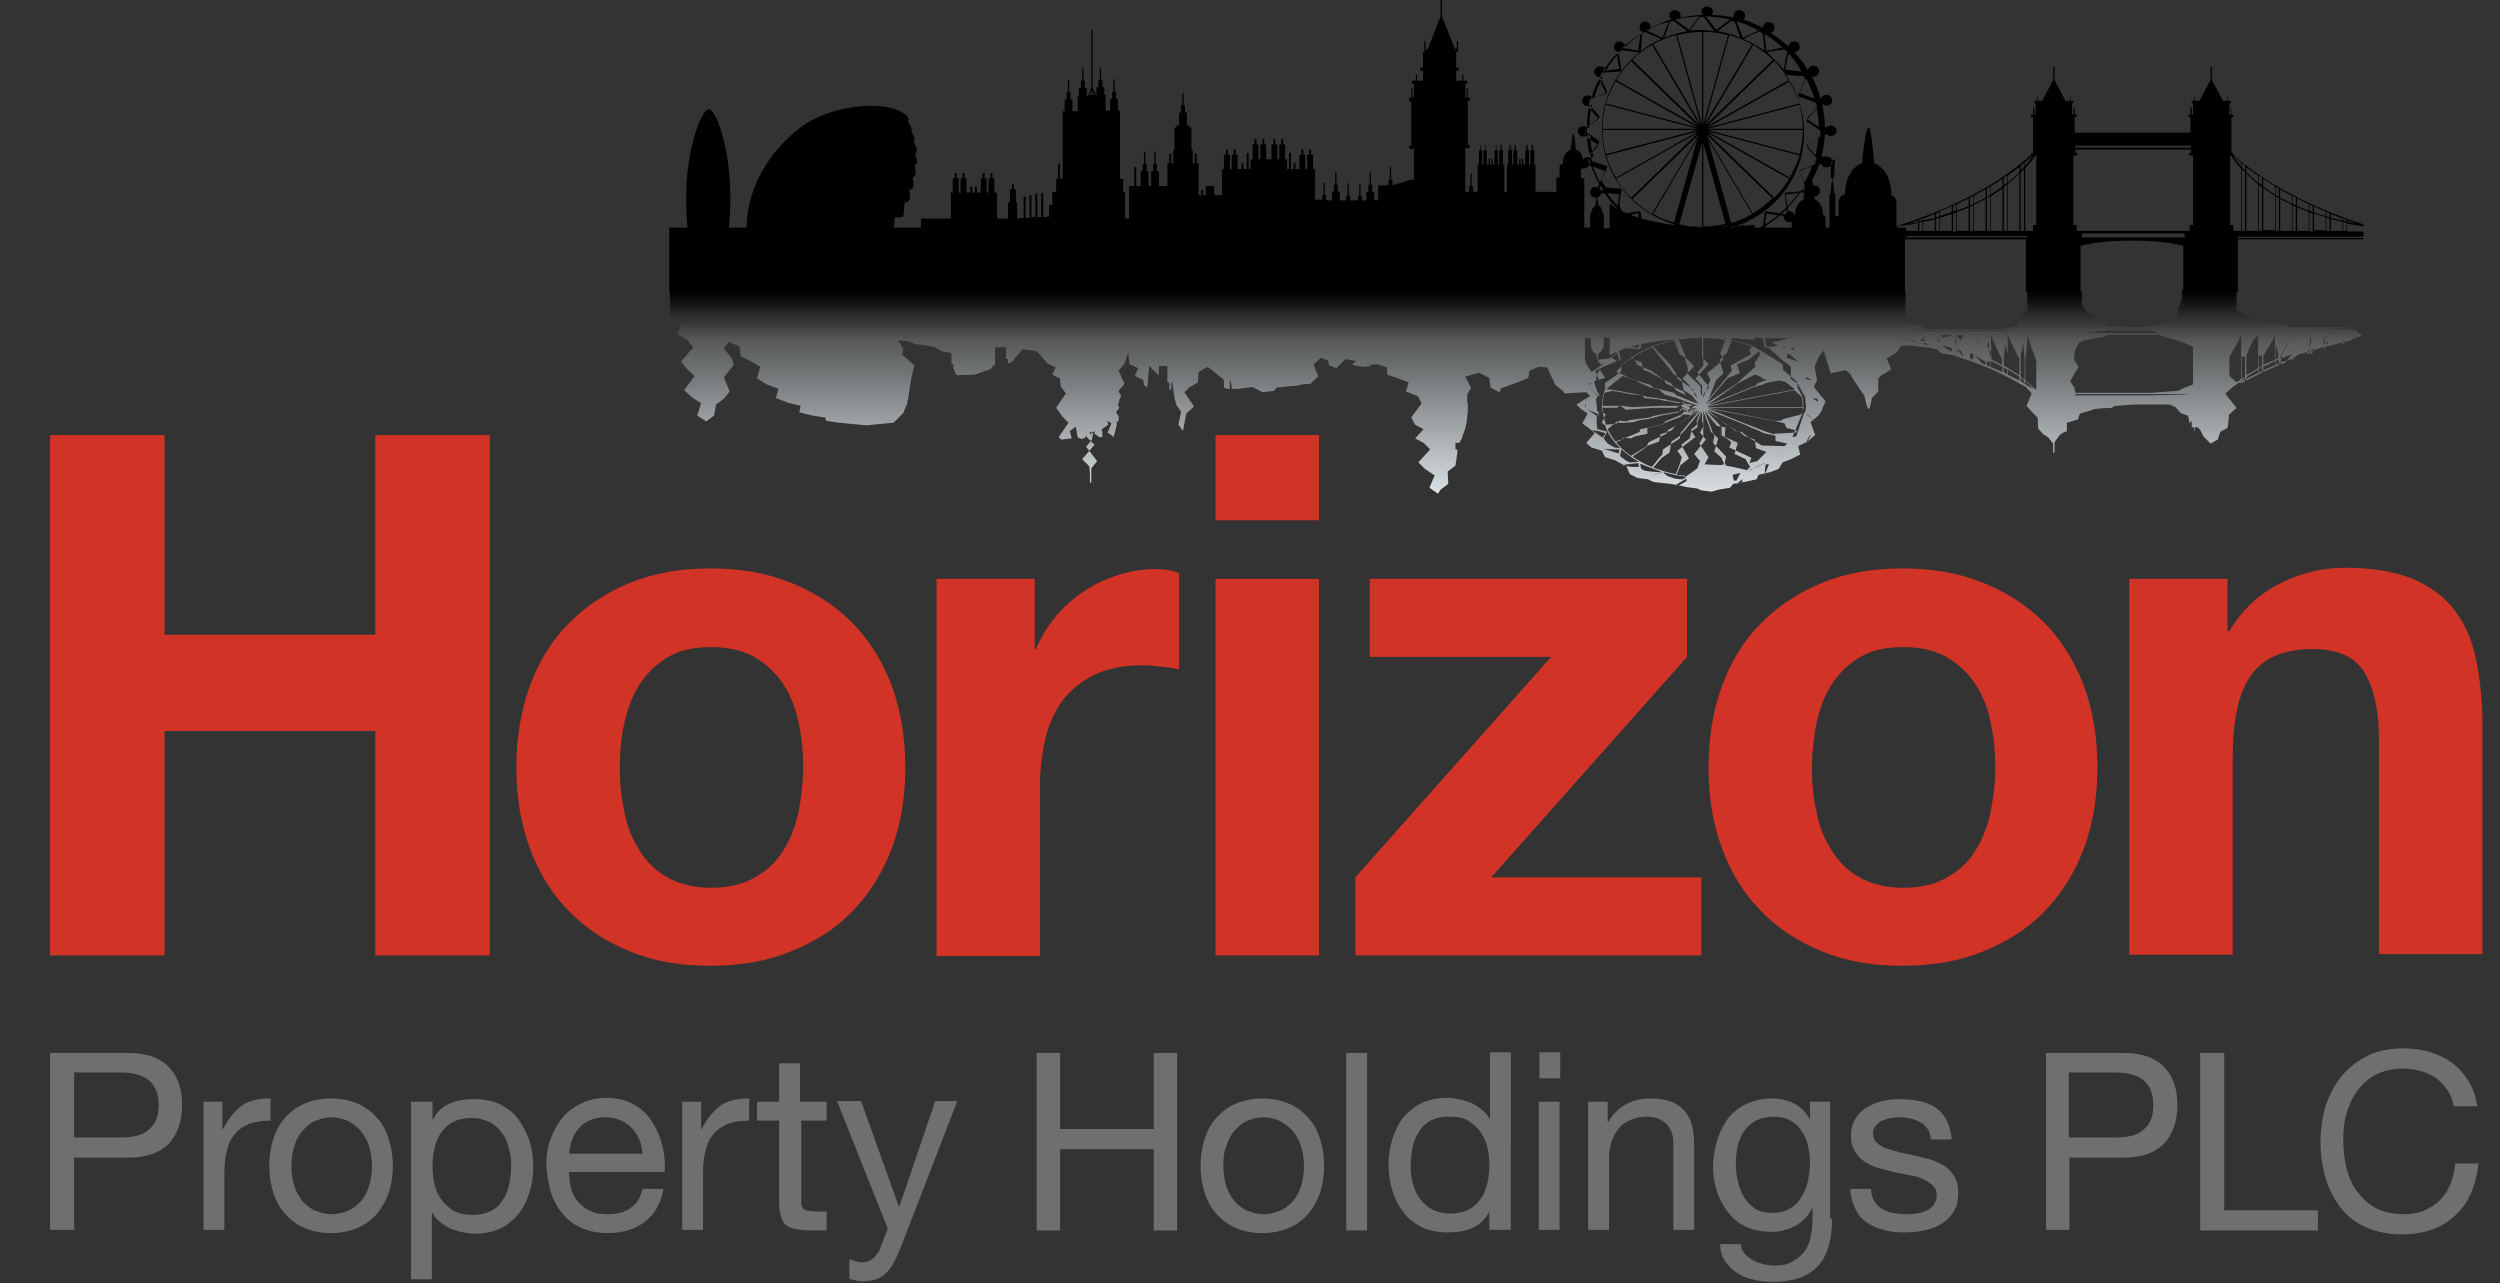 <?xml version="1.0" encoding="utf-8"?>
<!-- Generator: Adobe Illustrator 23.0.1, SVG Export Plug-In . SVG Version: 6.00 Build 0)  -->
<svg version="1.1" id="Layer_1" xmlns="http://www.w3.org/2000/svg" xmlns:xlink="http://www.w3.org/1999/xlink" x="0px" y="0px"
	 width="384.4px" height="197.3px" viewBox="0 0 384.4 197.3" style="enable-background:new 0 0 384.4 197.3;" xml:space="preserve"
	>
<rect x="0" y="0" width="384.4" height="197.3" fill="#333333" stroke="none"/>
<style type="text/css">
	.st0{fill:#D13326;}
	.st1{fill:#706F6F;}
	.st2{fill-rule:evenodd;clip-rule:evenodd;}
	.st3{fill-rule:evenodd;clip-rule:evenodd;fill:url(#SVGID_1_);}
	.st4{fill:#FFFFFF;}
</style>
<g>
	<g>
		<path class="st0" d="M7.7,66.9h17.6v30.7h32.4V66.9h17.6v80H57.7v-34.5H25.3v34.5H7.7V66.9z"/>
		<path class="st0" d="M79.4,118c0-4.6,0.7-8.8,2.1-12.6c1.4-3.8,3.4-7,6-9.6c2.6-2.6,5.7-4.7,9.4-6.2c3.7-1.5,7.8-2.2,12.3-2.2
			c4.6,0,8.7,0.7,12.4,2.2c3.7,1.5,6.8,3.5,9.5,6.2c2.6,2.7,4.6,5.9,6,9.6c1.4,3.8,2.1,8,2.1,12.6c0,4.6-0.7,8.8-2.1,12.5
			c-1.4,3.7-3.4,6.9-6,9.6c-2.6,2.7-5.8,4.7-9.5,6.2c-3.7,1.5-7.8,2.2-12.4,2.2c-4.6,0-8.7-0.7-12.3-2.2c-3.7-1.5-6.8-3.5-9.4-6.2
			c-2.6-2.6-4.6-5.8-6-9.6C80.1,126.8,79.4,122.6,79.4,118z M95.3,118c0,2.3,0.2,4.6,0.7,6.8c0.4,2.2,1.2,4.2,2.3,5.9
			c1.1,1.8,2.5,3.2,4.3,4.2c1.8,1,4,1.6,6.7,1.6c2.7,0,4.9-0.5,6.8-1.6c1.8-1,3.3-2.4,4.4-4.2c1.1-1.8,1.8-3.7,2.3-5.9
			c0.4-2.2,0.7-4.5,0.7-6.8c0-2.3-0.2-4.6-0.7-6.8c-0.4-2.2-1.2-4.2-2.3-5.9c-1.1-1.7-2.5-3.1-4.4-4.2c-1.8-1.1-4.1-1.6-6.8-1.6
			c-2.7,0-4.9,0.5-6.7,1.6c-1.8,1.1-3.2,2.5-4.3,4.2c-1.1,1.7-1.8,3.7-2.3,5.9C95.5,113.4,95.3,115.7,95.3,118z"/>
		<path class="st0" d="M144,89h15.1v10.8h0.2c0.7-1.8,1.8-3.5,3-5c1.3-1.5,2.7-2.8,4.4-3.9c1.6-1.1,3.4-1.9,5.3-2.5
			c1.9-0.6,3.8-0.9,5.8-0.9c1.2,0,2.4,0.2,3.5,0.6v14.8c-0.7-0.1-1.6-0.3-2.7-0.4c-1-0.1-2.1-0.2-3-0.2c-2.9,0-5.4,0.5-7.4,1.5
			c-2,1-3.6,2.3-4.9,4c-1.2,1.7-2.1,3.7-2.6,5.9c-0.5,2.3-0.8,4.7-0.8,7.2v26.1H144V89z"/>
		<path class="st0" d="M202.8,80h-15.9V66.9h15.9V80z M186.9,89h15.9v57.9h-15.9V89z"/>
		<path class="st0" d="M208.4,134.9l30.1-33.9h-27.9V89h48.8v12l-30.1,33.9h32.3v12h-53.2V134.9z"/>
		<path class="st0" d="M262.7,118c0-4.6,0.7-8.8,2.1-12.6c1.4-3.8,3.4-7,6-9.6c2.6-2.6,5.7-4.7,9.4-6.2c3.7-1.5,7.8-2.2,12.3-2.2
			c4.6,0,8.7,0.7,12.4,2.2c3.7,1.5,6.8,3.5,9.5,6.2c2.6,2.7,4.6,5.9,6,9.6c1.4,3.8,2.1,8,2.1,12.6c0,4.6-0.7,8.8-2.1,12.5
			c-1.4,3.7-3.4,6.9-6,9.6c-2.6,2.7-5.8,4.7-9.5,6.2c-3.7,1.5-7.8,2.2-12.4,2.2c-4.6,0-8.7-0.7-12.3-2.2c-3.7-1.5-6.8-3.5-9.4-6.2
			c-2.6-2.6-4.6-5.8-6-9.6C263.4,126.8,262.7,122.6,262.7,118z M278.6,118c0,2.3,0.2,4.6,0.7,6.8c0.4,2.2,1.2,4.2,2.3,5.9
			c1.1,1.8,2.5,3.2,4.3,4.2c1.8,1,4,1.6,6.7,1.6c2.7,0,4.9-0.5,6.8-1.6c1.8-1,3.3-2.4,4.4-4.2c1.1-1.8,1.8-3.7,2.3-5.9
			c0.4-2.2,0.7-4.5,0.7-6.8c0-2.3-0.2-4.6-0.7-6.8c-0.4-2.2-1.2-4.2-2.3-5.9c-1.1-1.7-2.5-3.1-4.4-4.2c-1.8-1.1-4.1-1.6-6.8-1.6
			c-2.7,0-4.9,0.5-6.7,1.6c-1.8,1.1-3.2,2.5-4.3,4.2c-1.1,1.7-1.8,3.7-2.3,5.9C278.9,113.4,278.6,115.7,278.6,118z"/>
		<path class="st0" d="M327.4,89h15.1V97h0.3c2-3.3,4.6-5.7,7.8-7.3c3.2-1.6,6.5-2.4,9.9-2.4c4.3,0,7.7,0.6,10.5,1.7
			c2.7,1.2,4.9,2.8,6.4,4.8c1.6,2.1,2.7,4.6,3.3,7.5c0.6,3,1,6.2,1,9.8v35.6h-15.9v-32.7c0-4.8-0.8-8.3-2.3-10.7
			c-1.5-2.4-4.2-3.5-7.9-3.5c-4.3,0-7.5,1.3-9.4,3.9c-1.9,2.6-2.9,6.8-2.9,12.7v30.4h-15.9V89z"/>
	</g>
	<g>
		<path class="st1" d="M7.7,161.9h12c2.7,0,4.8,0.7,6.2,2.1s2.1,3.4,2.1,5.9c0,2.5-0.7,4.5-2.1,6c-1.4,1.4-3.5,2.1-6.2,2.1h-8.3
			v11.1H7.7V161.9z M11.4,174.9h7.1c2.1,0,3.6-0.4,4.5-1.3c1-0.9,1.4-2.1,1.4-3.7c0-1.6-0.5-2.9-1.4-3.7c-1-0.9-2.5-1.3-4.5-1.3
			h-7.1V174.9z"/>
		<path class="st1" d="M31.1,169.4h3.1v4.2h0.1c0.8-1.6,1.8-2.8,2.9-3.6c1.1-0.8,2.6-1.1,4.4-1.1v3.4c-1.3,0-2.4,0.2-3.3,0.5
			c-0.9,0.4-1.7,0.9-2.2,1.6c-0.6,0.7-1,1.5-1.2,2.5c-0.3,1-0.4,2.1-0.4,3.4v8.8h-3.2V169.4z"/>
		<path class="st1" d="M41.4,179.3c0-1.5,0.2-2.8,0.6-4.1c0.4-1.3,1-2.4,1.8-3.3c0.8-0.9,1.8-1.7,3-2.2s2.6-0.8,4.1-0.8
			c1.6,0,2.9,0.3,4.1,0.8s2.2,1.3,3,2.2c0.8,0.9,1.4,2,1.8,3.3c0.4,1.3,0.6,2.6,0.6,4.1c0,1.5-0.2,2.8-0.6,4s-1,2.3-1.8,3.3
			c-0.8,0.9-1.8,1.7-3,2.2c-1.2,0.5-2.6,0.8-4.1,0.8c-1.6,0-3-0.3-4.1-0.8c-1.2-0.5-2.2-1.3-3-2.2c-0.8-0.9-1.4-2-1.8-3.3
			S41.4,180.7,41.4,179.3z M44.8,179.3c0,1.2,0.2,2.3,0.5,3.2c0.3,0.9,0.8,1.7,1.3,2.3c0.6,0.6,1.2,1.1,2,1.4
			c0.8,0.3,1.5,0.5,2.4,0.5s1.6-0.2,2.4-0.5c0.8-0.3,1.4-0.8,2-1.4c0.6-0.6,1-1.4,1.3-2.3c0.3-0.9,0.5-2,0.5-3.2
			c0-1.2-0.2-2.3-0.5-3.2c-0.3-0.9-0.8-1.7-1.3-2.3c-0.6-0.6-1.2-1.1-2-1.5c-0.8-0.3-1.5-0.5-2.4-0.5s-1.6,0.2-2.4,0.5
			c-0.8,0.3-1.4,0.8-2,1.5c-0.6,0.6-1,1.4-1.3,2.3C45,177,44.8,178.1,44.8,179.3z"/>
		<path class="st1" d="M63.3,169.4h3.2v2.7h0.1c0.5-1.1,1.4-1.9,2.5-2.4c1.1-0.5,2.4-0.7,3.8-0.7c1.5,0,2.9,0.3,4,0.8
			c1.1,0.6,2.1,1.3,2.8,2.3s1.3,2.1,1.7,3.3c0.4,1.2,0.6,2.6,0.6,4c0,1.4-0.2,2.7-0.6,4c-0.4,1.2-0.9,2.3-1.7,3.3
			c-0.8,0.9-1.7,1.7-2.8,2.2c-1.1,0.5-2.4,0.8-4,0.8c-0.5,0-1.1-0.1-1.6-0.2c-0.6-0.1-1.2-0.3-1.8-0.5s-1.1-0.6-1.7-1
			c-0.5-0.4-1-0.9-1.3-1.5h-0.1v10.2h-3.2V169.4z M78.6,179.1c0-0.9-0.1-1.8-0.4-2.7c-0.2-0.9-0.6-1.7-1.1-2.3
			c-0.5-0.7-1.1-1.2-1.9-1.6s-1.7-0.6-2.7-0.6c-1.1,0-2,0.2-2.8,0.6c-0.8,0.4-1.4,1-1.9,1.7c-0.5,0.7-0.8,1.5-1,2.4
			c-0.2,0.9-0.3,1.8-0.3,2.7c0,1,0.1,1.9,0.3,2.8c0.2,0.9,0.6,1.7,1.1,2.4c0.5,0.7,1.1,1.2,1.9,1.7c0.8,0.4,1.7,0.6,2.9,0.6
			c1.1,0,2-0.2,2.8-0.6c0.8-0.4,1.4-1,1.8-1.7c0.5-0.7,0.8-1.5,1-2.4C78.5,181,78.6,180,78.6,179.1z"/>
		<path class="st1" d="M102,182.9c-0.4,2.2-1.4,3.9-2.9,5c-1.5,1.1-3.3,1.7-5.6,1.7c-1.6,0-3-0.3-4.1-0.8c-1.2-0.5-2.1-1.2-2.9-2.2
			c-0.8-0.9-1.4-2-1.8-3.3c-0.4-1.3-0.6-2.7-0.7-4.2c0-1.5,0.2-2.8,0.7-4.1c0.5-1.3,1.1-2.3,1.9-3.3c0.8-0.9,1.8-1.6,2.9-2.1
			c1.1-0.5,2.4-0.8,3.7-0.8c1.8,0,3.2,0.4,4.4,1.1c1.2,0.7,2.1,1.6,2.8,2.8s1.2,2.3,1.5,3.7c0.3,1.3,0.4,2.6,0.3,3.8H87.5
			c0,0.9,0.1,1.7,0.3,2.5c0.2,0.8,0.6,1.5,1.1,2.1c0.5,0.6,1.2,1.1,1.9,1.4c0.8,0.4,1.7,0.5,2.8,0.5c1.3,0,2.5-0.3,3.4-1
			c0.9-0.6,1.5-1.6,1.8-2.9H102z M98.8,177.4c-0.1-0.8-0.2-1.5-0.5-2.2c-0.3-0.7-0.7-1.3-1.2-1.8c-0.5-0.5-1.1-0.9-1.8-1.2
			c-0.7-0.3-1.4-0.4-2.2-0.4c-0.8,0-1.6,0.1-2.3,0.4c-0.7,0.3-1.3,0.7-1.7,1.2c-0.5,0.5-0.9,1.1-1.1,1.8c-0.3,0.7-0.4,1.4-0.5,2.2
			H98.8z"/>
		<path class="st1" d="M104.7,169.4h3.1v4.2h0.1c0.8-1.6,1.8-2.8,2.9-3.6c1.1-0.8,2.6-1.1,4.4-1.1v3.4c-1.3,0-2.4,0.2-3.3,0.5
			c-0.9,0.4-1.7,0.9-2.2,1.6c-0.6,0.7-1,1.5-1.2,2.5c-0.3,1-0.4,2.1-0.4,3.4v8.8h-3.2V169.4z"/>
		<path class="st1" d="M123.2,169.4h3.9v2.9h-3.9v12.3c0,0.4,0,0.7,0.1,0.9s0.2,0.4,0.4,0.5c0.2,0.1,0.4,0.2,0.7,0.2
			s0.7,0.1,1.2,0.1h1.5v2.9h-2.5c-0.8,0-1.6-0.1-2.2-0.2c-0.6-0.1-1.1-0.3-1.5-0.6c-0.4-0.3-0.6-0.7-0.8-1.3
			c-0.2-0.6-0.3-1.3-0.3-2.2v-12.6h-3.4v-2.9h3.4v-5.9h3.2V169.4z"/>
		<path class="st1" d="M138.5,191.8c-0.4,1-0.8,1.8-1.1,2.4c-0.4,0.7-0.8,1.2-1.2,1.6c-0.4,0.4-0.9,0.7-1.5,0.9
			c-0.6,0.2-1.2,0.3-1.9,0.3c-0.4,0-0.8,0-1.1-0.1s-0.8-0.1-1.1-0.3v-3c0.3,0.1,0.6,0.2,0.9,0.3s0.6,0.2,1,0.2
			c0.7,0,1.2-0.2,1.6-0.5c0.4-0.3,0.8-0.8,1.1-1.3l1.3-3.4l-7.8-19.6h3.7l5.8,16.2h0.1l5.5-16.2h3.4L138.5,191.8z"/>
		<path class="st1" d="M159.4,161.9h3.6v11.7h14.4v-11.7h3.6v27.3h-3.6v-12.5h-14.4v12.5h-3.6V161.9z"/>
		<path class="st1" d="M184.6,179.3c0-1.5,0.2-2.8,0.6-4.1c0.4-1.3,1-2.4,1.8-3.3c0.8-0.9,1.8-1.7,3-2.2s2.6-0.8,4.1-0.8
			c1.6,0,2.9,0.3,4.1,0.8s2.2,1.3,3,2.2c0.8,0.9,1.4,2,1.8,3.3c0.4,1.3,0.6,2.6,0.6,4.1c0,1.5-0.2,2.8-0.6,4s-1,2.3-1.8,3.3
			c-0.8,0.9-1.8,1.7-3,2.2c-1.2,0.5-2.6,0.8-4.1,0.8c-1.6,0-3-0.3-4.1-0.8c-1.2-0.5-2.2-1.3-3-2.2c-0.8-0.9-1.4-2-1.8-3.3
			S184.6,180.7,184.6,179.3z M188.1,179.3c0,1.2,0.2,2.3,0.5,3.2c0.3,0.9,0.8,1.7,1.3,2.3c0.6,0.6,1.2,1.1,2,1.4
			c0.8,0.3,1.5,0.5,2.4,0.5s1.6-0.2,2.4-0.5c0.8-0.3,1.4-0.8,2-1.4c0.6-0.6,1-1.4,1.3-2.3c0.3-0.9,0.5-2,0.5-3.2
			c0-1.2-0.2-2.3-0.5-3.2c-0.3-0.9-0.8-1.7-1.3-2.3c-0.6-0.6-1.2-1.1-2-1.5c-0.8-0.3-1.5-0.5-2.4-0.5s-1.6,0.2-2.4,0.5
			c-0.8,0.3-1.4,0.8-2,1.5c-0.6,0.6-1,1.4-1.3,2.3C188.2,177,188.1,178.1,188.1,179.3z"/>
		<path class="st1" d="M207,161.9h3.2v27.3H207V161.9z"/>
		<path class="st1" d="M232.2,189.1h-3.2v-2.7h-0.1c-0.5,1.1-1.4,1.9-2.5,2.4c-1.1,0.5-2.4,0.7-3.8,0.7c-1.5,0-2.9-0.3-4-0.8
			c-1.1-0.6-2.1-1.3-2.8-2.3c-0.8-1-1.3-2.1-1.7-3.3c-0.4-1.2-0.6-2.6-0.6-4c0-1.4,0.2-2.7,0.6-4c0.4-1.2,0.9-2.3,1.7-3.3
			c0.8-0.9,1.7-1.7,2.8-2.2c1.1-0.5,2.4-0.8,4-0.8c0.5,0,1.1,0.1,1.6,0.2c0.6,0.1,1.2,0.3,1.8,0.5c0.6,0.2,1.1,0.6,1.7,1
			c0.5,0.4,1,0.9,1.3,1.5h0.1v-10.2h3.2V189.1z M216.9,179.4c0,0.9,0.1,1.8,0.4,2.7c0.2,0.9,0.6,1.7,1.1,2.3
			c0.5,0.7,1.1,1.2,1.9,1.6c0.8,0.4,1.7,0.6,2.7,0.6c1.1,0,2-0.2,2.8-0.6c0.8-0.4,1.4-1,1.9-1.7c0.5-0.7,0.8-1.5,1-2.4
			c0.2-0.9,0.3-1.8,0.3-2.7c0-1-0.1-1.9-0.3-2.8c-0.2-0.9-0.6-1.7-1.1-2.4c-0.5-0.7-1.1-1.2-1.9-1.7s-1.7-0.6-2.9-0.6
			s-2.1,0.2-2.8,0.6c-0.8,0.4-1.4,1-1.8,1.7c-0.5,0.7-0.8,1.5-1,2.4C217,177.5,216.9,178.5,216.9,179.4z"/>
		<path class="st1" d="M239.9,165.8h-3.2v-4h3.2V165.8z M236.6,169.4h3.2v19.7h-3.2V169.4z"/>
		<path class="st1" d="M244.1,169.4h3.1v3.1h0.1c0.7-1.2,1.6-2.1,2.7-2.7c1.1-0.6,2.3-0.9,3.8-0.9c1.3,0,2.4,0.2,3.2,0.5
			s1.6,0.9,2.1,1.5c0.5,0.6,0.9,1.4,1.1,2.3c0.2,0.9,0.3,1.9,0.3,2.9v13h-3.2v-13.4c0-1.2-0.4-2.2-1.1-2.9c-0.7-0.7-1.7-1.1-2.9-1.1
			c-1,0-1.9,0.2-2.6,0.5c-0.7,0.3-1.3,0.7-1.8,1.3c-0.5,0.6-0.8,1.2-1.1,2c-0.2,0.8-0.4,1.6-0.4,2.5v11.1h-3.2V169.4z"/>
		<path class="st1" d="M281.7,187.4c0,3.2-0.7,5.7-2.2,7.3c-1.5,1.6-3.8,2.4-6.9,2.4c-0.9,0-1.9-0.1-2.8-0.3c-1-0.2-1.8-0.5-2.6-1
			c-0.8-0.5-1.4-1.1-1.9-1.8s-0.8-1.6-0.8-2.7h3.2c0,0.6,0.2,1.1,0.6,1.5c0.3,0.4,0.8,0.7,1.3,1c0.5,0.3,1,0.4,1.6,0.6
			c0.6,0.1,1.1,0.2,1.7,0.2c1.1,0,2-0.2,2.7-0.6s1.3-0.9,1.8-1.5c0.5-0.6,0.8-1.4,1-2.3c0.2-0.9,0.3-1.9,0.3-3.1v-1.3h-0.1
			c-0.3,0.6-0.6,1.1-1.1,1.6c-0.4,0.4-0.9,0.8-1.5,1.1c-0.5,0.3-1.1,0.5-1.8,0.7c-0.6,0.2-1.2,0.2-1.9,0.2c-1.5,0-2.8-0.3-3.9-0.8
			s-2-1.3-2.7-2.2s-1.3-2-1.7-3.2c-0.4-1.2-0.6-2.5-0.6-3.8c0-1.2,0.2-2.4,0.5-3.6c0.3-1.2,0.8-2.3,1.5-3.4s1.7-1.9,2.8-2.5
			c1.2-0.6,2.6-1,4.3-1c1.2,0,2.4,0.3,3.4,0.8c1,0.5,1.9,1.4,2.4,2.5h0v-2.8h3.1V187.4z M272.5,186.5c1.1,0,2-0.2,2.7-0.7
			c0.8-0.4,1.4-1,1.8-1.8c0.5-0.7,0.8-1.5,1-2.5c0.2-0.9,0.3-1.8,0.3-2.7c0-0.9-0.1-1.7-0.3-2.6s-0.5-1.6-1-2.3
			c-0.4-0.7-1-1.2-1.7-1.6s-1.6-0.6-2.6-0.6c-1,0-1.9,0.2-2.7,0.6c-0.7,0.4-1.3,0.9-1.8,1.6c-0.5,0.7-0.8,1.4-1,2.3
			c-0.2,0.9-0.3,1.8-0.3,2.7c0,0.9,0.1,1.8,0.3,2.7c0.2,0.9,0.5,1.7,0.9,2.4c0.4,0.7,1,1.3,1.7,1.8
			C270.6,186.3,271.5,186.5,272.5,186.5z"/>
		<path class="st1" d="M287.7,182.9c0,0.7,0.2,1.3,0.5,1.8c0.3,0.5,0.7,0.9,1.2,1.2c0.5,0.3,1.1,0.5,1.7,0.6
			c0.6,0.1,1.3,0.2,1.9,0.2c0.5,0,1,0,1.6-0.1c0.6-0.1,1.1-0.2,1.5-0.4c0.5-0.2,0.9-0.5,1.2-0.9c0.3-0.4,0.5-0.9,0.5-1.5
			c0-0.6-0.2-1.2-0.6-1.5c-0.4-0.4-0.9-0.7-1.5-1c-0.6-0.3-1.3-0.5-2.1-0.6c-0.8-0.2-1.6-0.3-2.4-0.5s-1.6-0.4-2.4-0.6
			c-0.8-0.3-1.5-0.6-2.1-1c-0.6-0.4-1.1-0.9-1.5-1.6c-0.4-0.6-0.6-1.4-0.6-2.4c0-1,0.2-1.8,0.7-2.6c0.4-0.7,1-1.3,1.7-1.7
			c0.7-0.4,1.5-0.8,2.4-1c0.9-0.2,1.7-0.3,2.6-0.3c1.1,0,2.1,0.1,3.1,0.3c1,0.2,1.8,0.5,2.5,1c0.7,0.5,1.3,1.1,1.7,1.9
			s0.7,1.8,0.8,3h-3.2c-0.1-0.6-0.2-1.2-0.5-1.6c-0.3-0.4-0.6-0.8-1.1-1c-0.4-0.3-0.9-0.4-1.4-0.6c-0.5-0.1-1-0.2-1.6-0.2
			c-0.5,0-1,0-1.5,0.1c-0.5,0.1-0.9,0.2-1.4,0.4c-0.4,0.2-0.7,0.5-1,0.8c-0.3,0.3-0.4,0.7-0.4,1.2c0,0.6,0.2,1.1,0.6,1.4
			c0.4,0.4,0.9,0.7,1.5,0.9c0.6,0.2,1.3,0.4,2.1,0.6c0.8,0.2,1.5,0.3,2.3,0.5c0.8,0.2,1.6,0.4,2.4,0.6c0.8,0.3,1.5,0.6,2.1,1
			c0.6,0.4,1.1,0.9,1.5,1.6c0.4,0.6,0.6,1.4,0.6,2.4c0,1.2-0.2,2.2-0.7,3s-1.1,1.4-1.9,1.9s-1.7,0.8-2.7,1c-1,0.2-2,0.3-3,0.3
			c-1.1,0-2.2-0.1-3.1-0.4c-1-0.2-1.9-0.6-2.6-1.1c-0.8-0.5-1.4-1.2-1.8-2.1c-0.5-0.9-0.7-1.9-0.8-3.1H287.7z"/>
		<path class="st1" d="M314.5,161.9h12c2.7,0,4.8,0.7,6.2,2.1s2.1,3.4,2.1,5.9c0,2.5-0.7,4.5-2.1,6c-1.4,1.4-3.5,2.1-6.2,2.1h-8.3
			v11.1h-3.6V161.9z M318.1,174.9h7.1c2.1,0,3.6-0.4,4.5-1.3c1-0.9,1.4-2.1,1.4-3.7c0-1.6-0.5-2.9-1.4-3.7c-1-0.9-2.5-1.3-4.5-1.3
			h-7.1V174.9z"/>
		<path class="st1" d="M338.4,161.9h3.6v24.2h14.4v3.1h-18.1V161.9z"/>
		<path class="st1" d="M377.3,170.1c-0.2-1-0.5-1.8-1-2.5c-0.5-0.7-1-1.3-1.7-1.8c-0.7-0.5-1.4-0.8-2.3-1.1
			c-0.8-0.2-1.7-0.4-2.7-0.4c-1.6,0-3,0.3-4.2,0.9c-1.2,0.6-2.1,1.4-2.9,2.5c-0.8,1-1.3,2.2-1.7,3.5c-0.4,1.3-0.5,2.7-0.5,4.1
			c0,1.6,0.2,3,0.5,4.4c0.4,1.4,0.9,2.6,1.7,3.6s1.7,1.9,2.9,2.5s2.6,0.9,4.2,0.9c1.2,0,2.3-0.2,3.2-0.6c0.9-0.4,1.7-0.9,2.4-1.6
			s1.2-1.5,1.6-2.5c0.4-1,0.6-2,0.7-3.1h3.6c-0.4,3.4-1.5,6.1-3.6,8c-2,1.9-4.8,2.9-8.2,2.9c-2.1,0-4-0.4-5.5-1.1
			c-1.6-0.7-2.9-1.7-3.9-3c-1-1.3-1.8-2.8-2.3-4.5c-0.5-1.7-0.8-3.6-0.8-5.6s0.3-3.8,0.8-5.6c0.6-1.7,1.4-3.3,2.5-4.6
			c1.1-1.3,2.4-2.3,4-3.1c1.6-0.8,3.5-1.1,5.6-1.1c1.4,0,2.8,0.2,4,0.6c1.3,0.4,2.4,0.9,3.4,1.7c1,0.7,1.8,1.7,2.5,2.8
			c0.7,1.1,1.1,2.4,1.3,3.8H377.3z"/>
	</g>
	<g>
		<path class="st2" d="M311.7,35.5h0.9v-0.9h0.5V23.9h-0.1c-0.5,0.7-1.1,1.4-1.6,2v9.6H311.7L311.7,35.5z M281.5,27.2
			c0.3,0.3,0.5,1.2,0.5,2.3c0,0,0,0.1,0,0.1c0.1,0.1,0.2,0.3,0.2,0.6v3h0.5v-2.1c0-0.6,0.4-1.1,1-1.2c0-0.1,0-0.1,0-0.2
			c0-2.2,1.1-4.1,2.6-4.6c0.3-3.2,0.7-5.5,1-5.5c0.3,0,0.6,2.3,0.9,5.5c1.5,0.6,2.6,2.4,2.6,4.6c0,0.1,0,0.2,0,0.3
			c0.5,0.2,0.8,0.6,0.8,1.2v3.6l0.6-0.2c6.4-2.1,12.9-5,18.2-9.2v0h0c0.7-0.5,1.3-1.1,1.9-1.6v-0.2h0.3V18h-0.3v-0.4h0.3l0,0v-1.1
			h0.2v1.1h0.2v-1.7h-0.2v-0.4h0.2h0.2v-0.7h0.1v0.7h0.7l1.7-3.2v-2h0.2v2l1.7,3.2h0.7v-0.7h0.1v0.7h0.2h0.2v0.4h-0.2v1.7h0.2v-1.1
			h0.2v1.1l0,0h0.3V18h-0.3v2.4h17.8V18h-0.3v-0.4h0.3l0,0v-1.1h0.2v1.1h0.2v-1.7H337v-0.4h0.2h0.2v-0.7h0.1v0.7h0.7l1.7-3.2v-2h0.2
			v2l1.7,3.2h0.7v-0.7h0.1v0.7h0.2h0.2v0.4h-0.2v1.7h0.2v-1.1h0.1v1.1l0,0h0.3V18h-0.3v5.5h0.3v0.3c0.6,0.6,1.3,1.1,1.9,1.6h0v0
			c5.3,4.1,11.7,7,18.1,9.1v0.3c-0.8-0.1-1.7-0.3-2.5-0.4v1.2h2.5v0.8h-19.3v0.2h19.3v0.2h-19.3v8.1h-8.4v-7.1
			c-1.7-0.5-4.6-0.8-7.9-0.8c-3.3,0-6.1,0.3-7.9,0.8v7.1h-8.4v-8.1h-18.6v8.1h-190V35h2.8c-0.1-1.4-0.2-3-0.2-4.6
			c0-7.7,2.4-13.6,3.5-13.6c1.1,0,3.3,5.9,3.3,13.6c0,1.6-0.1,3.1-0.2,4.6h2.7c0-5.6,3.1-11.5,8.4-15.5c4.7-3.5,13.6-4.3,16.2-1.7
			c0.4,0.4,0.3,0.7,0.2,0.9c0.3,0.6,0.8,1.1,0.5,1.4c0.4,0.8,0.7,1.5,0.4,1.7c0.4,0.8,0.7,1.5,0.2,1.8c0.2,0.8,0.6,1.5-0.1,1.8
			c0.2,0.8,0.4,1.7-0.3,1.9c0.2,0.9,0.4,1.8-0.5,1.9c0.2,1.1,0.2,2-0.7,1.9c-0.1,0.7-0.1,1.5-0.2,2.2c-0.4,0.1-0.8,0.2-1.3,0.1
			l-0.2,1.6h4.2v-1.4h4.6v-4h0.3v-2.2h0.3v-0.8h0.3v0.8h0.3v2.2h0.3v-2.2h0.3v-0.8h0.3v0.8h0.3v2.2h0.6v-0.9h0.3v0.9h0.4v-0.9h0.3
			v0.9h0.6v-2.2h0.3v-0.8h0.3v0.8h0.3v2.2h0.3v-2.2h0.3v-0.8h0.3v0.8h0.3v2.2h0.4v4h1.7v-2.5h0.3v-2h0.3v-0.8h0.3v0.8h0.3v2h0.2v2.5
			h0l1-0.1v-3.3h0.3v3.3l0.6,0V30h0.3v3.4l0.6,0v-3.6h0.3v3.6l0.6,0v-3.7h0.3v3.7l0.9-0.1v-1.8h0.5v-2h0.6v-2h0.3v-2.3h0.3v2.3h0.4
			V17.1h0.3v-1.8h0.3v-1.1h0.2v-1.9h0.2v1.9h0.2v1.1h0.3v1.8h0.8v-2.4h0.2v-1.2h0.3v-1.1h0.2v-1.9h0.2v1.9h0.2v1.1h0.3v1.2h0.2
			l0.5-1.2V4.6h0.2v8.8l0.5,1.2h0.1v-1.2h0.3v-1.1h0.2v-1.9h0.2v1.9h0.2v1.1h0.3v1.2h0.2v2.4h0.7v-1.8h0.3v-1.1h0.2v-1.9h0.2v1.9
			h0.2v1.1h0.3v1.8h0.3v10.5h0.5v2h0.3v4.1h0.6v-5h0.8v-2.9h0.3v2.9h0.7v-2.3h0.3v-1.1h0.2v-1.9h0.2v1.9h0.2v1.1h0.3v2.3h0.4v-2.3
			h0.3v-1.1h0.2v-1.9h0.2v1.9h0.2v1.1h0.3v2.3h1.3v-3.5h0.3v-1.5h0.3v1.5h0.3v-2h0.2v-3.5h0.3v-0.3h0.4v-2h0.3v-1.1h0.2v-1.9h0.2
			v1.9h0.2v1.1h0.3v2h0.4v0.3h0.3v3.5h0.2v2h0.3v-1.5h0.3v1.5h0.3v4.9h0.4v-0.8h0.3v0.8h0.4v-1.4h1.3v1.4h1.2v-4h0.3v-2.2h0.3V23
			h0.3v0.8h0.3v2.2h0.3v-2.2h0.3V23h0.3v0.8h0.3v2.2h0.6v-0.9h0.3v0.9h0.5v-2.5h0.3v2.5h0.3v-1.5h0.3v-2.3h0.3v-0.8h0.3v0.8h0.3v2.3
			h0.3v-2.3h0.3v-0.8h0.3v0.8h0.3v2.3h0.8v-2.3h0.3v-0.8h0.3v0.8h0.3v2.3h0.3v-2.3h0.3v-0.8h0.3v0.8h0.3v2.3h0.3v1.5h0.3v-2.5h0.3
			v2.5h0.4v-0.9h0.3v0.9h0.6v-2.2h0.3V23h0.3v0.8h0.3v2.2h0.3v-2.2h0.3V23h0.3v0.8h0.3v2.2h0.3v4.7h1.1V30h0.2v-1.9h0.2V30h0.2v0.8
			h0.9v-1.3h0.3v-1.1h0.2v-1.9h0.2v1.9h0.2v1.1h0.3v1.3h1v-0.7h0.2v-1.9h0.2v1.9h0.2v0.7h1.2v-0.7h0.2v-1.9h0.2v1.9h0.2v0.7h0.7
			v-1.3h0.3v-1.1h0.2v-1.9h0.2v1.9h0.2v1.1h0.3v1.3h0.6v-2.3h1.6v-0.9h0.2v-1.9h0.2v1.9h0.2v0.9l2.9-0.9l0.4,0.1v-4.8h-0.4h-0.3
			v-0.5h0.3v-6.8h-0.3V15h0.3l0,0v-1.4h0.2V15h0.2v-2.1h-0.3v-0.5h0.3h0.3v-0.9h0.2v0.9h0.9v-1.5h-0.4v-0.5h0.4V8H219V7.5l0,0V6.3
			h0.2v1.3h0.1h0.2l1-2.5l1-2.6V0h0.2v2.4l1,2.6l1,2.5h0.2h0.1V6.3h0.2v1.3l0,0V8h-0.3v2.4h0.4v0.5h-0.4v1.5h0.9v-0.9h0.2v0.9h0.3
			h0.3v0.5h-0.3V15h0.2v-1.4h0.2V15l0,0h0.3v0.5h-0.3v6.8h0.3v0.5h-0.3h-0.4v6.7h0.6v-0.9h0.2v-1.9h0.2v1.9h0.2v0.9h0.7v-4.2h0.2
			v-2.2h0.2v-0.8h0.1v0.8h0.2v2.2h0.2v-2.2h0.2v-0.8h0.1v0.8h0.2v2.2h0.3v-0.9h0.2v0.9h0.2v-0.9h0.2v0.9h0.3v-2.2h0.2v-0.8h0.1v0.8
			h0.2v2.2h0.2v-2.2h0.2v-0.8h0.2v0.8h0.2v2.2h0.2v4.2h0.4v-4.2h0.2v-2.2h0.2v-0.8h0.2v0.8h0.2v2.2h0.2v-2.2h0.2v-0.8h0.2v0.8h0.2
			v2.2h0.3v-0.9h0.2v0.9h0.2v-0.9h0.2v0.9h0.3v-2.2h0.2v-0.8h0.2v0.8h0.2v2.2h0.2v-2.2h0.2v-0.8h0.2v0.8h0.2v2.2h0.2v4.2h3.2v-2.2
			h0.5v-1.6c0-0.3,0.2-0.5,0.5-0.5c0,0,0-0.1,0-0.1c0-1,0.5-1.8,1.2-2.1c0.2-1.4,0.3-2.5,0.4-2.5c0.1,0,0.3,1,0.4,2.5
			c0.6,0.2,1,0.8,1.1,1.6c0.1-0.2,0.3-0.4,0.5-0.4c0.3-0.1,0.6,0,0.8,0.1l0.3-0.3c-0.3-1-0.4-2-0.5-3.1l-0.3-0.2
			c-0.2,0.2-0.4,0.3-0.7,0.3c-0.5,0-0.9-0.4-0.9-0.8c0-0.5,0.4-0.8,0.9-0.8c0.3,0,0.5,0.1,0.7,0.3l0.2-0.2c0-1.1,0.1-2.2,0.4-3.3
			l-0.1-0.1c-0.2,0.2-0.5,0.2-0.8,0.2c-0.5-0.1-0.7-0.6-0.6-1c0.1-0.5,0.6-0.7,1.1-0.6c0.3,0.1,0.5,0.3,0.6,0.5l0.1-0.1
			c0.3-1.1,0.8-2.2,1.3-3.3l0,0c-0.2,0.1-0.5,0.1-0.8,0c-0.4-0.2-0.6-0.8-0.3-1.2c0.2-0.4,0.8-0.5,1.2-0.3c0.2,0.1,0.4,0.4,0.4,0.6
			l0,0c0.6-1,1.3-2,2.2-2.9c-0.2,0-0.5-0.1-0.7-0.2c-0.3-0.3-0.3-0.9,0-1.2c0.3-0.3,0.9-0.3,1.2,0c0.2,0.2,0.3,0.4,0.3,0.6
			c0.8-0.8,1.8-1.5,2.8-2.2c-0.2-0.1-0.4-0.2-0.5-0.4c-0.2-0.4-0.1-0.9,0.3-1.2c0.4-0.2,0.9-0.1,1.2,0.3c0.1,0.2,0.1,0.4,0.1,0.6
			c1-0.5,2.1-1,3.2-1.3c-0.1-0.1-0.2-0.3-0.3-0.4c-0.1-0.5,0.2-0.9,0.6-1c0.5-0.1,0.9,0.1,1.1,0.6c0,0.2,0,0.4,0,0.5
			c1.1-0.2,2.2-0.4,3.4-0.4c-0.1-0.1-0.2-0.3-0.2-0.5c0-0.5,0.4-0.8,0.9-0.8c0.5,0,0.9,0.4,0.9,0.8c0,0.2-0.1,0.3-0.2,0.5
			c1.2,0,2.3,0.2,3.4,0.4c-0.1-0.2-0.1-0.3,0-0.5c0.1-0.5,0.6-0.7,1.1-0.6c0.5,0.1,0.7,0.6,0.6,1c0,0.2-0.1,0.3-0.3,0.4
			c1.1,0.3,2.1,0.8,3.1,1.3c0-0.2,0-0.4,0.1-0.5c0.2-0.4,0.8-0.5,1.2-0.3c0.4,0.2,0.6,0.8,0.3,1.2c-0.1,0.2-0.3,0.3-0.4,0.4
			c1,0.6,1.9,1.3,2.7,2.1c0-0.2,0.1-0.4,0.3-0.6c0.3-0.3,0.9-0.3,1.2,0c0.3,0.3,0.3,0.9,0,1.2c-0.2,0.2-0.4,0.2-0.6,0.2
			c0.8,0.9,1.5,1.8,2.1,2.8c0-0.2,0.2-0.4,0.4-0.6c0.4-0.2,0.9-0.1,1.2,0.3c0.2,0.4,0.1,0.9-0.3,1.2c-0.2,0.1-0.5,0.1-0.7,0.1
			c0.6,1,1,2.2,1.3,3.3l0.1,0c0.1-0.2,0.3-0.4,0.6-0.5c0.5-0.1,0.9,0.1,1.1,0.6c0.1,0.5-0.1,0.9-0.6,1c-0.3,0.1-0.6,0-0.8-0.2
			l-0.1,0.1c0.2,1.1,0.4,2.2,0.4,3.4l0.2,0.1c0.2-0.2,0.4-0.3,0.7-0.3c0.5,0,0.9,0.4,0.9,0.8c0,0.5-0.4,0.8-0.9,0.8
			c-0.3,0-0.5-0.1-0.7-0.3l-0.2,0.1c-0.1,1.1-0.2,2.2-0.5,3.2l0.2,0.3c0.2-0.2,0.5-0.2,0.8-0.1c0.5,0.1,0.7,0.6,0.6,1
			c-0.1,0.5-0.6,0.7-1.1,0.6c-0.3-0.1-0.5-0.3-0.6-0.5l-0.3,0.1c-0.3,0.9-0.7,1.7-1.1,2.5c0.1,0,0.1,0.3,0.2,0.7
			c0.2,0,0.4,0,0.6,0.1c0.4,0.2,0.6,0.8,0.3,1.2c-0.2,0.3-0.4,0.4-0.7,0.4c0,0.1,0,0.2,0,0.4c0.7,0.3,1.3,1.2,1.3,2.3
			c0,0,0,0.1,0,0.1c0.2,0.1,0.4,0.3,0.4,0.6V35h0.6v-0.5v-4.3c0-0.3,0.1-0.5,0.2-0.6c0,0,0-0.1,0-0.1c0-1.1,0.2-2,0.5-2.3
			c0.1-1.6,0.1-2.7,0.2-2.7C281.4,24.5,281.5,25.6,281.5,27.2L281.5,27.2z M360.2,35.5v-1.4c-0.6-0.1-1.2-0.3-1.8-0.4v1.8H360.2
			L360.2,35.5z M360.2,33.9v-0.3c-0.6-0.2-1.2-0.5-1.8-0.7v0.6C359,33.6,359.6,33.8,360.2,33.9L360.2,33.9z M360.3,33.6v0.3
			c0.2,0,0.3,0.1,0.5,0.1v-0.2C360.6,33.7,360.5,33.6,360.3,33.6L360.3,33.6z M360.3,34.1v1.4h0.5v-1.3
			C360.6,34.2,360.5,34.2,360.3,34.1L360.3,34.1z M357.6,35.5v-2.1c-0.6-0.2-1.2-0.4-1.8-0.6v2.6H357.6L357.6,35.5z M357.6,33.2
			v-0.7c-0.6-0.2-1.2-0.5-1.8-0.8v0.9C356.4,32.9,357,33.1,357.6,33.2L357.6,33.2z M357.7,32.6v0.7c0.2,0,0.3,0.1,0.5,0.1v-0.6
			C358,32.7,357.9,32.6,357.7,32.6L357.7,32.6z M357.7,33.5v2h0.5v-1.9C358,33.6,357.9,33.5,357.7,33.5L357.7,33.5z M355,35.5v-2.9
			c-0.6-0.2-1.2-0.5-1.8-0.7v3.6H355L355,35.5z M355,32.4v-1c-0.6-0.3-1.2-0.6-1.8-0.9v1.2C353.8,31.9,354.4,32.2,355,32.4L355,32.4
			z M355.1,31.4v1c0.2,0.1,0.3,0.1,0.5,0.2v-0.9C355.4,31.6,355.3,31.5,355.1,31.4L355.1,31.4z M355.1,32.7v2.9h0.5v-2.7
			C355.4,32.8,355.3,32.7,355.1,32.7L355.1,32.7z M352.4,35.5v-4c-0.6-0.3-1.2-0.6-1.8-0.9v4.9H352.4L352.4,35.5z M352.4,31.3v-1.2
			c-0.6-0.3-1.2-0.6-1.8-1v1.3C351.2,30.7,351.8,31,352.4,31.3L352.4,31.3z M352.5,30.1v1.2c0.2,0.1,0.3,0.2,0.5,0.2v-1.2
			C352.8,30.3,352.7,30.2,352.5,30.1L352.5,30.1z M352.5,31.6v3.9h0.5v-3.7C352.8,31.7,352.7,31.7,352.5,31.6L352.5,31.6z
			 M349.8,35.5v-5.4c-0.6-0.4-1.2-0.8-1.8-1.2v6.5H349.8L349.8,35.5z M349.8,29.9v-1.3c-0.6-0.4-1.2-0.7-1.8-1.1v1.2
			C348.6,29.1,349.2,29.5,349.8,29.9L349.8,29.9z M349.9,28.7v1.3c0.2,0.1,0.3,0.2,0.5,0.3V29C350.2,28.9,350.1,28.8,349.9,28.7
			L349.9,28.7z M349.9,30.2v5.3h0.5v-5C350.2,30.4,350.1,30.3,349.9,30.2L349.9,30.2z M347.2,35.5v-7.2c-0.6-0.5-1.2-1-1.8-1.6v8.8
			H347.2L347.2,35.5z M347.2,28.1v-1.1c-0.6-0.4-1.2-0.9-1.8-1.3v0.8C346,27,346.6,27.6,347.2,28.1L347.2,28.1z M347.3,27v1.1
			c0.2,0.1,0.3,0.3,0.5,0.4v-1.2C347.7,27.2,347.5,27.1,347.3,27L347.3,27z M347.3,28.4v7.1h0.5v-6.7
			C347.7,28.7,347.5,28.6,347.3,28.4L347.3,28.4z M344.6,35.5v-9.6c-0.6-0.6-1.1-1.3-1.6-2h-0.1v10.7h0.5v0.9h0.8H344.6L344.6,35.5z
			 M344.6,25.6V25c-0.4-0.4-0.9-0.7-1.3-1.1h0C343.7,24.5,344.2,25,344.6,25.6L344.6,25.6z M344.7,25.1v0.6c0.2,0.2,0.3,0.4,0.5,0.5
			v-0.7C345.1,25.3,344.9,25.2,344.7,25.1L344.7,25.1z M344.7,26v9.5h0.5v-9C345.1,26.4,344.9,26.2,344.7,26L344.7,26z M361,33.9
			v0.2c0.4,0.1,0.9,0.2,1.3,0.2C361.9,34.2,361.4,34,361,33.9L361,33.9z M295.7,35.5h1.8v-1.8c-0.6,0.2-1.2,0.3-1.8,0.4V35.5
			L295.7,35.5z M295.7,33.9c0.6-0.1,1.2-0.3,1.8-0.4v-0.6c-0.6,0.2-1.2,0.5-1.8,0.7V33.9L295.7,33.9z M295.6,33.6
			c-0.2,0.1-0.3,0.1-0.5,0.2V34c0.2,0,0.3-0.1,0.5-0.1V33.6L295.6,33.6z M295.6,34.1c-0.2,0-0.3,0.1-0.5,0.1v1.3h0.5V34.1
			L295.6,34.1z M298.3,35.5h1.8v-2.6c-0.6,0.2-1.2,0.4-1.8,0.6V35.5L298.3,35.5z M298.3,33.2c0.6-0.2,1.2-0.4,1.8-0.6v-0.9
			c-0.6,0.3-1.2,0.5-1.8,0.8V33.2L298.3,33.2z M298.2,32.6c-0.2,0.1-0.3,0.1-0.5,0.2v0.6c0.2,0,0.3-0.1,0.5-0.1V32.6L298.2,32.6z
			 M298.2,33.5c-0.2,0-0.3,0.1-0.5,0.1v1.9h0.5V33.5L298.2,33.5z M300.9,35.5h1.8v-3.6c-0.6,0.3-1.2,0.5-1.8,0.7V35.5L300.9,35.5z
			 M300.9,32.4c0.6-0.2,1.2-0.5,1.8-0.7v-1.2c-0.6,0.3-1.2,0.6-1.8,0.9V32.4L300.9,32.4z M300.8,31.4c-0.2,0.1-0.3,0.2-0.5,0.2v0.9
			c0.2-0.1,0.3-0.1,0.5-0.2V31.4L300.8,31.4z M300.8,32.7c-0.2,0.1-0.3,0.1-0.5,0.2v2.7h0.5V32.7L300.8,32.7z M303.5,35.5h1.8v-4.9
			c-0.6,0.3-1.2,0.6-1.8,0.9V35.5L303.5,35.5z M303.5,31.3c0.6-0.3,1.2-0.6,1.8-0.9v-1.3c-0.6,0.3-1.2,0.7-1.8,1V31.3L303.5,31.3z
			 M303.4,30.1c-0.2,0.1-0.3,0.2-0.5,0.3v1.2c0.2-0.1,0.3-0.1,0.5-0.2V30.1L303.4,30.1z M303.4,31.6c-0.2,0.1-0.3,0.2-0.5,0.2v3.7
			h0.5V31.6L303.4,31.6z M306.1,35.5h1.8V29c-0.6,0.4-1.2,0.8-1.8,1.2V35.5L306.1,35.5z M306.1,29.9c0.6-0.4,1.2-0.8,1.8-1.2v-1.2
			c-0.6,0.4-1.2,0.8-1.8,1.1V29.9L306.1,29.9z M306,28.7c-0.2,0.1-0.3,0.2-0.5,0.3v1.3c0.2-0.1,0.3-0.2,0.5-0.3V28.7L306,28.7z
			 M306,30.2c-0.2,0.1-0.3,0.2-0.5,0.3v5h0.5V30.2L306,30.2z M308.7,35.5h1.8v-8.8c-0.6,0.6-1.2,1.1-1.8,1.6V35.5L308.7,35.5z
			 M308.7,28.1c0.6-0.5,1.2-1,1.8-1.6v-0.8c-0.6,0.4-1.2,0.9-1.8,1.3V28.1L308.7,28.1z M308.6,27c-0.2,0.1-0.3,0.2-0.5,0.3v1.2
			c0.2-0.1,0.3-0.3,0.5-0.4V27L308.6,27z M308.6,28.4c-0.2,0.1-0.3,0.3-0.5,0.4v6.7h0.5V28.4L308.6,28.4z M311.2,26
			c-0.2,0.2-0.3,0.4-0.5,0.5v9h0.5V26L311.2,26z M311.3,25.6V25c0.4-0.4,0.9-0.7,1.3-1.1h0C312.2,24.5,311.8,25,311.3,25.6
			L311.3,25.6z M311.2,25.1c-0.2,0.1-0.3,0.3-0.5,0.4v0.7c0.2-0.2,0.3-0.4,0.5-0.5V25.1L311.2,25.1z M294.9,33.9
			c-0.4,0.2-0.9,0.3-1.3,0.5c0.4-0.1,0.9-0.2,1.3-0.2V33.9L294.9,33.9z M294.9,34.3c-0.9,0.2-1.7,0.3-2.6,0.4l-0.6,0.1V35h1.4v0.5
			h1.8V34.3L294.9,34.3z M319.1,23v0.5h0.3v0.4h-0.3h-0.3v10.7h0.5v0.9h0.8h15.8h0.8v-0.9h0.5V23.9h-0.3h-0.3v-0.4h0.3V23H319.1
			L319.1,23z M336.9,22.7v-0.3h-17.8v0.3H336.9L336.9,22.7z M293.1,36.3v0.2h18.6v-0.2H293.1L293.1,36.3z M320.1,35.9v0.6h15.8v-0.6
			H320.1L320.1,35.9z M245.8,31.6c0.3,0.1,0.6,0.6,0.6,1.1c0,0,0,0,0,0.1c0.1,0,0.2,0.1,0.2,0.3v2h0.9v-3.8c0.4,0.3,0.7,0.5,1.1,0.8
			l0-0.1c-0.7-0.7-1.3-1.4-1.8-2.2l-0.6-0.1c0,0.3-0.2,0.5-0.4,0.6c-0.4,0.2-0.9,0.1-1.2-0.3c-0.2-0.4-0.1-0.9,0.3-1.2
			c0.2-0.1,0.5-0.1,0.8,0l0.2-0.5c-0.5-0.9-0.9-1.8-1.2-2.7l-0.4-0.2c-0.1,0.2-0.3,0.4-0.6,0.5c-0.2,0.1-0.4,0-0.6,0v1.5h0.5V35h0.9
			v-2c0-0.1,0.1-0.3,0.2-0.3c0,0,0,0,0,0c0-0.5,0.3-0.9,0.6-1.1c0.1-0.7,0.2-1.3,0.2-1.3C245.6,30.4,245.7,30.9,245.8,31.6
			L245.8,31.6z M249.5,32.5c0.2,0.1,0.4,0.2,0.7,0.3l0.5-0.1l1.3-0.2v0l0,0l0.1,0l0.1,0.1l0.1,0.1l0,0.1l0,0l0,0l0.1,0.8
			c1.5,0.4,3.2,0.8,5.1,1l0-0.1c-6.5-1.9-11.2-7.7-11.2-14.6c0-4.8,2.2-9,5.8-11.8l0,0l0,0v0l-1.3-0.2l-1.5-0.2c0,0,0,0-0.1,0.1
			c0,0.1-0.1,0.1-0.1,0.1c0,0-0.1,0.1-0.1,0.1c0,0-0.1,0.1-0.1,0.1l0.2,1.4l0.2,1.2l0,0l0,0l0,0.1l-0.1,0.1l-0.1,0.1l-0.1,0l0,0v0
			l-1.3,0.1l-1.4,0.1c-0.1,0.2-0.2,0.4-0.3,0.6l0.6,1.2l0.5,1.1l0,0l0,0l0,0.1l-0.1,0.1l0,0.1l-0.1,0l0,0l0,0l-1.2,0.4l-1.2,0.4
			c-0.1,0.3-0.1,0.5-0.2,0.8l0.8,0.9l0.8,1l0,0v0l0,0l0,0.1v0.1l0,0l0,0l0,0l-1,0.7l-0.9,0.6c0,0,0,0,0,0.1c0,0.3,0,0.6,0,0.9
			l0.9,0.6l1,0.7l0,0l0,0l0,0v0.1l0,0.1l0,0v0l0,0l-0.8,1l-0.6,0.8c0.1,0.4,0.2,0.7,0.3,1.1l0.9,0.3l1.2,0.4l0,0l0,0l0.1,0l0,0.1
			l0.1,0.1l0,0.1l0,0l0,0l-0.5,1.1l-0.4,0.8c0.2,0.4,0.4,0.7,0.7,1.1l0.8,0.1l1.3,0.1v0l0,0l0.1,0l0.1,0.1l0.1,0.1l0,0.1l0,0l0,0
			l-0.2,1.2l-0.1,0.8C249.1,32.1,249.3,32.3,249.5,32.5L249.5,32.5z M250.7,33c0.4,0.2,0.9,0.3,1.3,0.5l-0.1-0.7L250.7,33L250.7,33z
			 M259.7,34.8c0.6,0,1.3,0.1,2,0.1V22l-3.5,12.5C258.7,34.6,259.2,34.7,259.7,34.8L259.7,34.8z M261.9,34.8c0.3,0,0.7,0,1,0
			c0.8-0.1,1.7-0.2,2.4-0.4L261.9,22V34.8L261.9,34.8z M264.8,34.8c0.2,0,0.5,0,0.7,0l0-0.1C265.2,34.7,265,34.8,264.8,34.8
			L264.8,34.8z M266.3,34.8c0.5,0,0.9,0,1.4-0.1l0,0l0.1,0l0.1-0.1l0.1,0l0,0l0,0l0.2,0.1c0.5,0,1.1-0.1,1.6-0.1V35h0.8
			c0.2-0.1,0.3-0.2,0.5-0.3l0.1-0.7l0.1-1.2l0,0l0,0l0-0.1l0.1-0.1l0.1-0.1l0.1,0l0,0v0l1.3,0.2l0.8,0.1c0.3-0.3,0.6-0.6,1-0.9
			l-0.1-0.8l-0.2-1.2l0,0l0,0l0-0.1l0.1-0.1l0.1-0.1l0.1,0l0,0v0l1.3-0.1l0.9-0.1c0.2-0.3,0.4-0.7,0.6-1l-0.4-0.9l-0.5-1.1l0,0l0,0
			l0-0.1l0.1-0.1l0-0.1l0.1,0l0,0l0,0l1.2-0.4l1-0.4c0.1-0.3,0.2-0.6,0.3-1l-0.7-0.8l-0.8-1l0,0v0l0,0l0-0.1v-0.1l0.1,0l0,0l0,0
			l1-0.7l1-0.7c0-0.3,0-0.6,0-0.8v0l-1-0.7l-1-0.7l0,0l0,0l-0.1,0v-0.1l0-0.1l0,0v0l0,0l0.8-1l0.8-1c0-0.2-0.1-0.5-0.2-0.7l-1.3-0.5
			l-1.2-0.4l0,0l0,0l-0.1,0l0-0.1l-0.1-0.1l0-0.1l0,0l0,0l0.5-1.1l0.6-1.3c-0.1-0.2-0.2-0.3-0.3-0.5l-1.5-0.1l-1.3-0.1v0l0,0l-0.1,0
			c1.9,2.5,3,5.6,3,8.9c0,6.9-4.7,12.7-11.2,14.6L266.3,34.8L266.3,34.8z M275.5,35v-0.9c-0.3,0.1-0.7,0.1-1-0.2
			c-0.2-0.2-0.3-0.5-0.2-0.7l-0.6-0.1c-0.7,0.6-1.5,1.2-2.3,1.7l0,0.2H275.5L275.5,35z M276,33.1L276,33.1c0,0,0-0.1,0-0.1
			c0-1.1,0.6-2,1.3-2.3c0-0.3,0.1-0.6,0.1-0.8c0-0.1-0.1-0.2-0.1-0.3l-0.5,0c-0.6,0.8-1.2,1.6-1.9,2.3l0.1,0.6c0.3,0,0.5,0,0.7,0.2
			C275.9,32.9,275.9,33,276,33.1L276,33.1z M277.5,28.9L277.5,28.9l-0.1-0.3c-0.1,0.2-0.3,0.5-0.4,0.7l0.3,0c0-0.1,0.1-0.2,0.1-0.2
			C277.4,29,277.5,29,277.5,28.9L277.5,28.9z M277.6,28.4c0,0,0-0.1,0-0.1L277.6,28.4L277.6,28.4L277.6,28.4z M261.7,19.1V4.9
			c-1.3,0-2.6,0.2-3.8,0.5L261.7,19.1L261.7,19.1z M257.7,5.4c-1.2,0.3-2.4,0.8-3.5,1.4l7.3,12.3L257.7,5.4L257.7,5.4z M254,6.9
			c-1.1,0.6-2.1,1.4-3,2.3l10.3,10L254,6.9L254,6.9z M269.4,32.9l-6.8-11.5l3.6,12.9C267.3,34,268.4,33.5,269.4,32.9L269.4,32.9z
			 M262.3,20.6l7.2,12.2c1.1-0.6,2.1-1.4,3-2.3L262.3,20.6L262.3,20.6L262.3,20.6z M250.8,9.4c-0.9,0.9-1.7,1.9-2.3,2.9l12.6,7.1
			L250.8,9.4L250.8,9.4z M262.5,20.4l10.3,10c0.9-0.9,1.7-1.9,2.3-2.9L262.5,20.4L262.5,20.4z M248.4,12.5c-0.6,1.1-1.1,2.2-1.5,3.4
			l14.1,3.7L248.4,12.5L248.4,12.5z M262.6,20.2l12.6,7.1c0.6-1.1,1.1-2.2,1.5-3.4L262.6,20.2L262.6,20.2z M246.9,16.1
			c-0.3,1.2-0.5,2.4-0.5,3.7H261L246.9,16.1L246.9,16.1z M262.6,20l14.1,3.7c0.3-1.2,0.5-2.4,0.5-3.7H262.6L262.6,20z M246.4,20
			c0,1.3,0.2,2.5,0.5,3.7L261,20H246.4L246.4,20z M262.6,19.8h14.6c0-1.3-0.2-2.5-0.5-3.7L262.6,19.8L262.6,19.8z M247,23.9
			c0.3,1.2,0.8,2.4,1.5,3.4l12.6-7.1L247,23.9L247,23.9z M262.6,19.6l14.1-3.7c-0.3-1.2-0.8-2.4-1.5-3.4L262.6,19.6L262.6,19.6z
			 M248.5,27.5c0.6,1.1,1.4,2.1,2.3,2.9l10.3-10L248.5,27.5L248.5,27.5z M262.5,19.4l12.6-7.1c-0.7-1.1-1.4-2.1-2.3-2.9L262.5,19.4
			L262.5,19.4z M251,30.6c0.9,0.9,1.9,1.6,3,2.3l7.2-12.2l0,0L251,30.6L251,30.6z M262.3,19.2l10.3-10c-0.9-0.9-1.9-1.6-3-2.3
			L262.3,19.2L262.3,19.2z M254.2,32.9c1,0.6,2.1,1,3.2,1.3l3.6-12.9L254.2,32.9L254.2,32.9z M262.1,19.1l7.3-12.3
			c-1.1-0.6-2.3-1.1-3.5-1.4L262.1,19.1L262.1,19.1z M261.9,19.1l3.8-13.7c-1.2-0.3-2.5-0.5-3.8-0.5V19.1L261.9,19.1z M271.1,35
			L271.1,35L271.1,35L271.1,35L271.1,35z M274,32.9l0.4,0.1c0-0.1,0.1-0.1,0.2-0.2c0.1-0.1,0.1-0.1,0.2-0.2l-0.1-0.4
			C274.4,32.4,274.2,32.7,274,32.9L274,32.9z M279,25.2l0.2-0.1c0-0.1,0-0.2,0-0.3c0-0.1,0.1-0.2,0.1-0.2l-0.1-0.1
			C279.1,24.7,279.1,24.9,279,25.2L279,25.2z M279.8,20.6L279.8,20.6c0-0.1,0-0.1,0-0.2C279.8,20.4,279.8,20.5,279.8,20.6
			L279.8,20.6z M279.8,20.2c0-0.1,0-0.1,0-0.2l0,0C279.8,20.1,279.8,20.1,279.8,20.2L279.8,20.2z M274.4,11l-0.1-0.1l-0.1-0.1
			C274.3,10.8,274.4,10.9,274.4,11L274.4,11z M274.3,10.7L274.3,10.7L274.3,10.7L274.3,10.7l0.2-1.3l0.3-1.5c-0.1,0-0.1-0.1-0.2-0.1
			c-0.1-0.1-0.1-0.1-0.2-0.2l-1.5,0.2l-1.2,0.2C272.6,8.9,273.5,9.8,274.3,10.7L274.3,10.7z M271.3,7.8l-0.1-1.2L271,5.1
			c-0.1,0-0.2,0-0.2-0.1c-0.1,0-0.1-0.1-0.2-0.2l-1.4,0.6L268.1,6C269.3,6.5,270.3,7.1,271.3,7.8L271.3,7.8z M267.6,5.8l-0.4-1.1
			l-0.5-1.4c-0.1,0-0.2,0-0.3,0c-0.1,0-0.2-0.1-0.2-0.1L265,4.1l-0.9,0.7C265.4,5,266.5,5.3,267.6,5.8L267.6,5.8z M263.6,4.8
			l-0.7-0.9L262,2.6c-0.1,0-0.2,0-0.3,0c-0.1,0-0.2,0-0.3,0l-0.9,1.2l-0.7,0.9c0.6-0.1,1.2-0.1,1.9-0.1C262.4,4.7,263,4.7,263.6,4.8
			L263.6,4.8z M259.4,4.8l-0.9-0.7l-1.2-0.9c-0.1,0-0.1,0.1-0.2,0.1c-0.1,0-0.2,0-0.3,0l-0.5,1.4l-0.4,1.1
			C257,5.4,258.2,5,259.4,4.8L259.4,4.8z M255.4,6l-1.1-0.5l-1.4-0.6c-0.1,0.1-0.1,0.1-0.2,0.2c-0.1,0-0.2,0.1-0.2,0.1l-0.1,1.5
			l-0.1,1.2l0,0l0,0l0,0C253.2,7.1,254.3,6.5,255.4,6L255.4,6z M243.8,20l-0.1,0.1c0,0.1,0,0.2,0,0.3s0,0.2,0,0.3l0.1,0.1
			C243.8,20.4,243.8,20.2,243.8,20L243.8,20z M244.4,24.4l-0.2,0.2c0,0.1,0.1,0.1,0.1,0.2c0,0.1,0,0.2,0,0.3l0.3,0.1
			C244.5,24.9,244.4,24.7,244.4,24.4L244.4,24.4z M246.1,28.6l-0.2,0.3c0.1,0.1,0.1,0.1,0.2,0.2c0,0.1,0.1,0.2,0.1,0.2l0.4,0
			C246.4,29.1,246.3,28.8,246.1,28.6L246.1,28.6z M262.3,2.5l0.6,0.8l1,1.3l1.3-1L266,3C264.8,2.7,263.6,2.6,262.3,2.5L262.3,2.5z
			 M267,3.3l0.4,1l0.6,1.5l1.5-0.7l0.9-0.4C269.3,4.1,268.2,3.6,267,3.3L267,3.3z M271.3,5.2l0.1,1l0.2,1.6l1.6-0.3l0.9-0.2
			C273.3,6.6,272.3,5.8,271.3,5.2L271.3,5.2z M275,8.2l-0.2,0.9l-0.3,1.6l1.7,0.2l0.8,0.1C276.5,10,275.8,9.1,275,8.2L275,8.2z
			 M277.7,12.1l-0.3,0.7l-0.7,1.5l1.6,0.6l0.7,0.2C278.6,14,278.2,13,277.7,12.1L277.7,12.1z M279.3,16.5l-0.4,0.5l-1.1,1.3l1.4,0.9
			l0.5,0.3C279.6,18.5,279.5,17.5,279.3,16.5L279.3,16.5z M279.6,21.1l-0.4,0.3l-1.4,0.9l1.1,1.3l0.3,0.3
			C279.3,23,279.5,22.1,279.6,21.1L279.6,21.1z M278.6,25.6l-0.4,0.1l-1.6,0.6l0.7,1.5l0.1,0.3C277.9,27.3,278.3,26.5,278.6,25.6
			L278.6,25.6z M276.5,29.7l-0.3,0l-1.7,0.2l0.3,1.6l0,0.2C275.5,31.1,276,30.4,276.5,29.7L276.5,29.7z M273.4,33.1l-0.2,0l-1.6-0.3
			l-0.2,1.6l0,0.1C272.1,34.1,272.8,33.6,273.4,33.1L273.4,33.1z M248.7,31.6l0-0.1l0.3-1.6l-1.7-0.2l-0.2,0
			C247.6,30.4,248.1,31,248.7,31.6L248.7,31.6z M246,28l0.1-0.2l0.7-1.5l-1.6-0.6l-0.3-0.1C245.3,26.5,245.6,27.3,246,28L246,28z
			 M244.5,23.9l0.2-0.3l1.1-1.3l-1.4-0.9l-0.4-0.3C244.1,22.1,244.2,23,244.5,23.9L244.5,23.9z M244,19.5l0.4-0.3l1.4-0.9l-1.1-1.3
			l-0.4-0.5C244.1,17.5,244,18.5,244,19.5L244,19.5z M244.7,15.1l0.6-0.2l1.6-0.6l-0.7-1.5l-0.3-0.7C245.4,13.1,245,14,244.7,15.1
			L244.7,15.1z M246.5,10.9l0.8-0.1l1.7-0.2l-0.3-1.6l-0.1-0.8C247.8,9.1,247.1,10,246.5,10.9L246.5,10.9z M249.4,7.4l0.9,0.1
			l1.6,0.3l0.2-1.6l0.1-0.9C251.2,5.9,250.3,6.6,249.4,7.4L249.4,7.4z M253.2,4.7l0.9,0.4l1.5,0.7l0.6-1.5l0.4-0.9
			C255.4,3.6,254.2,4.1,253.2,4.7L253.2,4.7z M257.6,3l0.8,0.6l1.3,1l1-1.3l0.6-0.8C260,2.6,258.8,2.7,257.6,3L257.6,3z M168.2,14.6
			l-0.3-0.7v0.7H168.2L168.2,14.6z M167.8,13.9l-0.3,0.7h0.3V13.9z"/>
		<linearGradient id="SVGID_1_" gradientUnits="userSpaceOnUse" x1="233.304" y1="75.833" x2="233.304" y2="44.859">
			<stop  offset="0" style="stop-color:#DAE0E3"/>
			<stop  offset="0.76" style="stop-color:#565859"/>
			<stop  offset="1" style="stop-color:#000000"/>
		</linearGradient>
		<path class="st3" d="M311.7,51.5l0.1,0.3l0.4,1.1l0,0.1l0.4,1.1l0.5,1.3v4.5h-0.1c-0.5-0.5-1.1-1-1.6-1.4v-3.1l0-0.1l0.1-0.8
			l0.2-1.7l0,0L311.7,51.5L311.7,51.5L311.7,51.5z M281.5,57.4l2.3-0.5l0.7,0.6l0.1,0.2l0,0l0.1,0.2l0.3,0.5l0.8,1.2l0.7,1l0.2,0.3
			c0.2,1.2,0.5,2,0.6,2c0.2,0,0.3-0.6,0.5-1.5l0-0.1l0-0.1l1-1l0-2l0.5-0.5l1.5-0.9l-0.7-1.7l1.5-0.9l0.7-1l1.3-0.1l2.5,0.3l1.7,0.3
			l0.7,0.6l1.7,0.3l1.9,0.6l2.2,0.8c2.1,0.8,4.2,1.8,6.1,2.9v0h0c0.4,0.2,0.7,0.4,1.1,0.6l0.9,1l-0.8,1.9l0.9,1l0.8,0.8l0.1,1.7
			l0.8,0.9l0.7,0.4l0.8,1v1.4h0.2V68l0.8-1.1l0.4-0.3l0.7-0.3l0-1.3l1.7-0.5l0.3-0.9l1.7-0.5l0.3-0.1l0,0l0.1-0.1l0.1,0l0.1,0
			l0.7-0.1l2-0.1l0.1-0.2l0.5-0.1l1.3-0.1l1.3-0.1l1.5,0l2.2,0l1.3,0l0.4,0l0.2,0l0.9,0.4l0.8,0.9l1.1,0.4l0.1,0.3l0.1,0.4V65h0.2
			v-0.2l0.2,0v0.6H337v0.3h0.2h0.2v0.5h0.1v-0.5h0.4l0.1,0.1l0.3,0.3l0.2,0.4l0.1,0.2l0.1,0.2l0.1,0.2l0.1,0.1l0.2,0.2l0.2,0.2
			l0.1,0.1l0.3,0.3l0.2,0.2l1.1-0.6l0.4-1.2l1.1-0.6v0l0.2-1.4l0-0.6l1.2-1.1l-1.7-2.1l0.1-0.2l1-0.9l0.6-0.4l0.6-0.4
			c0.2-0.1,0.4-0.2,0.6-0.3h0v0c1.9-1,3.9-1.9,5.9-2.8l1.5-0.4l0.9-0.7l1.5-0.4l1.9-0.6l0.7-0.2l0.4-0.1l0.2,0l0.4-0.1l1-0.3
			l0.5-0.1l1.3-0.3l1-0.5l0.8-0.2v-0.2l-1-0.8l-1.2-0.1l0,0l-0.2,0l-0.1,0l-0.1,0l-0.1,0l-0.2,0l-0.1,0l-4.2-0.1l-0.6,0l-0.2,0
			l-0.2,0l-1.3,0l-0.3,0l-0.1,0l0.1,0l0.3,0l4.2,0l4.2,0l-1.5-0.2l-0.1,0l-0.2,0l-0.2,0h-4.2h-0.5h-0.2h-0.2h-1.2h-0.7h-0.9h-0.3
			l0-0.3l-4-0.5l0-0.3l-1-0.3l-0.1,0l-3-1.2l0.2-0.6v-0.7v-0.3l0-0.3v-0.2v-0.1v-0.5v-0.2v0v-0.2v-0.1h-8.4v1.4l-0.4,1.2l-0.3,0.3
			L335,48l-1.2,1.5l-0.2,0.2l-3.6,0.4l-0.2,0.2l-0.8,0l-3.9-0.1l-1.2,0l-0.4-0.7l-2.5-1.4l-0.4-0.7l0,0l0,0l-0.2-0.1l-0.2-0.3
			l-0.1-0.1v-2.1h-8.4v1.7v0.1l0.1,0.9l-1.5,1.7l0.1,0.9l-0.1,0l-0.6,0.1l-0.8,0.2l-0.4,0.1l-0.4,0.1h-1.1h-1h-0.8h-0.5h-0.9h-1
			h-1.6h-4.2l-1.3,0l-0.2-0.4l-2.3-0.8l-0.2-0.4v-0.9v-3.2h-190v3.6l0.2,0.3l1.5,0.9l-0.5,1.7l1.5,0.9l0.9,1.1l-1.9,2.2l0.9,1.1
			l1.2,1.1l-1.6,2.2l1.2,1.1l1.4,0.9l-0.6,1.9l1.4,0.9l1.2-0.9l0.3-1.7l1.2-0.9l0.9-1.1l-0.9-2.2l0.9-1.1l0.6-0.8l-0.2-0.9v0
			l-1.3-1.6l0.8-1.1l0.1,0.1l1.5,0.7l0.2,1.5l1.5,0.7l1.5,0.9l-0.5,1.8l1.5,0.9l1.8,0.7l-0.4,1.4l1.8,0.7l2,0.5l-0.2,1l2,0.5l2,0.3
			l0.1,0.5l2,0.3l4.2,0.4l4.2-0.4l0.5-0.5l0.5-0.5l0.3-0.3l0.1-0.1l0.1-0.1l0.1-0.2l0,0l0,0l0-0.1l0.1-0.2l0,0l0-0.1l0.1-0.1
			l0.1-0.3l0.1-0.2l0.1-0.2l0-0.1l0-0.2l0.1-0.3l0.6-3.8c0,0,0,0,0,0c0.1-0.2,0.2-0.5,0.2-0.7l0.2-0.8l-1.9-1.7l0.2-0.8l-0.8-1.4
			l1.6,0.2l1,0.4l1.6,0.2l1.5,0.3l1,0.6l1.5,0.3l0,0.9l0,0.5v0.3h0.3v0.4l0,0.1l0,0.1l0,0.1l0.2,0.4l0.3,0.6l2.7-0.1l0.4-0.1
			l1.1-0.4l0.9-0.3l0.4-0.3v-0.3h0.4v-2.8h1.7v1.8h0.3v0.7l0.1,0l0.7-0.4l0.1-0.2l0.1-0.2l0.1-0.1l0.1-0.1l0.7-0.8l0.3-0.4l0.7,0.1
			l0.8,0.1l0.7,0.1l0.2,0.2l0,0l0,0l1.5,1.7l1.2,0.6l-0.5,1.1l1.2,0.6l0.1,1.2l0.8,1.1l-1.5,2.2l0.8,1.1l0,0.1l1.1,1.1l-1.5,2.2
			l0.4,0.4l1.6-0.2l-0.3-1.1l0.9-0.7l0.1,0.4l0.2,1.2l0.1,0.1l0.5,0.2l0.6-0.2v-0.2h0.2l0.1,0.2l1.1,1.1l-1.9,2.2l1.1,1.1l0.1,1.1
			v1.4h0.2V72l0.9-1.1l-1.7-2.2l0.9-1.1l0.2-1l0.1-0.3h0.1v0.4l0.9,0.6v-0.1h0.3v-0.6l-0.1-0.6l1-0.7l-0.1-0.6l0.6,0.4l-0.6,1.4
			l0.6,0.4l0.3,0.3l0.1-0.3l0.2-0.7l0.2-0.8v-0.6h0.3v-0.5V64l-0.4-0.6l0.5-0.7l-0.2-0.5l0.2-0.5l0-0.2l0.3-0.6l-0.4-0.7l0-0.1l0,0
			l0.9-1.1L172,57l0.9-1.1l0.6-1.8l0,0.3l0.1,0.9l0.1,0.7l1.3,0.6l-0.5,1.2l1.3,0.6l0,0.1l0.1,0.7l0.5,0.4l0.3-3.2h0.3v0.2l1.2,1.1
			v-1.4h1.3v2.5h0.3v1.1h0.3v-1.1h0.2l0,0.1l0,0.1l0,0.2l0,0.1l0.1,0.4l0.1,0.9l0.1,0.6l0.3,1.1l0.7,1l-0.4,2l0.7,1l0-0.1l0.3-1.5
			l0.2-1.1l1.2-1.1l-1.5-2.2l0.5-0.4l0.2-0.3l1.4-0.8l0.1-1.6l1.4-0.8l2.5,2v1.2l0.6,0.2h0.3v-1.4h0l0.1,0.2l0.2,0.8l0,0.1v0.3h0.1
			h0.2h0.2h0.3h0.1l0.8-0.1l0.7-0.1l0.8-0.1l1.5,0.8l1.8-0.2l0.4-0.5l1.8-0.2l1.4-0.1l0.7-0.2l1.4-0.1l0-0.1l1.1-1l-0.7-1.9l1.1-1
			l1.1,0.4l0.2,0.8l1.1,0.4l1.4-1.4l1.6,0.3l-0.6,0.6l1.6,0.3l1.4-0.1l-0.5-0.2l1.4-0.1l1.5,0.5l0,1.1l1.5,0.5l1.8,0.7l-0.4,1.4
			l1.8,0.7l0.6,1.1l-1.6,2.2l0.6,1.1l1.3,0.7l-1.3,1.4l1.3,0.7l1,1l-1.8,2l1,1l1.5,1l-0.8,1.9l1.3,0.9l0.1-0.1l0.3-0.5l1.2-0.9
			l-0.1-1.9l1.2-0.9l0.1-0.7l0.2-1.4l0-0.4h-0.3v-1h0.6l0.1-0.2l0.2-0.3l0.2-0.6l0.4-1.1l0.1-0.4l0.1-0.5l0.1-0.6l0-0.4l0.1-0.6
			l0-0.6l0-0.6l0-0.1l-0.1-0.4l0-0.2l0-0.8l0.6-1.1l-0.9-1.7l2.2-0.6l0.1,0.1l1.4,0.7l0.2,1.5l1.4,0.7l0.2-0.6l2.8-1l1.4-0.6
			l0.2-1.1l1.4-0.6l1.3,0.1l0.1,0.2l0.1,0.2l0.1,0.3l0.8,1.6L239,59l0.1,0.1l0.1,0.1l1.1,0.9l0.2,0.3l0.1,0.1l3.3-0.2l0.6,0.6
			l-2.1,1.3l0.6,0.6l1.1,0.8l-0.8,1.5l1.1,0.8l0.8,0.7l-1.3,1.5l0.8,0.7l1.6,0.5l0.5,1l1.6,0.5l0.5,0.3l1.2,0.6l0.5,1.2l1.2,0.6
			l1.6,0.2l0.8,0.4l1.6,0.2l0.1,0l0.9,0.1l1.2,0.2l1.3,0.3l1.6,0.2l0.7,0.3l1.6,0.2l1-0.3l1.8-0.3l0.5-0.6l1.8-0.3l1.8-0.4l0.3-0.7
			l1.8-0.4l1.3-0.5l0.6-1l1.3-0.5l1.4-0.7l-0.3-1.3l1.4-0.7l1.2-1l-0.7-2l1.2-1l0,0l0.6-0.9l0-0.2l0.5-1.1l-1.8-2.2l0.5-1.1
			l-0.3-1.5l-0.1-0.4l0.1-0.2l0-0.1l0.4-1l0.2-0.4l0.7-0.9L281.5,57.4L281.5,57.4z M360.2,51.5v0.3v0.3v0.4l0,0v-0.4v-0.3V51.5
			L360.2,51.5z M360.2,52.7v0.1v0.1c-0.1,0-0.2,0-0.3,0.1L360.2,52.7L360.2,52.7L360.2,52.7z M360.3,52.9v-0.2c0.1,0,0.2,0,0.2,0
			l0.1,0.2C360.6,52.8,360.4,52.8,360.3,52.9L360.3,52.9z M360.3,52.5l0.1-0.1l0.1,0.1C360.4,52.5,360.4,52.5,360.3,52.5L360.3,52.5
			L360.3,52.5z M357.6,51.5l-0.1,0.6l-0.1,0.9c0,0,0,0-0.1,0l-0.1-0.1l0.2-0.8L357.6,51.5L357.6,51.5z M357.6,53.1L357.6,53.1
			l-0.1,0.4l0,0.2c-0.1,0-0.1,0-0.2,0.1l0-0.1l0.1-0.2L357.6,53.1L357.6,53.1L357.6,53.1z M357.7,53.6L357.7,53.6L357.7,53.6
			C357.8,53.6,357.7,53.6,357.7,53.6L357.7,53.6z M357.7,52.9v-0.4l0.3,0.4C357.9,52.9,357.8,52.9,357.7,52.9L357.7,52.9z M355,51.5
			L355,51.5L355,51.5L355,51.5L355,51.5z M355,53.7v0.2v0.5c-0.1,0-0.3,0.1-0.4,0.1L355,53.7L355,53.7z M355.1,54.4l0.4-0.8
			c0,0,0.1,0,0.1,0v0.7c-0.1,0-0.2,0.1-0.3,0.1L355.1,54.4L355.1,54.4z M355.1,53.5l0.1-1.7l0.2,0.6L355.1,53.5L355.1,53.5z
			 M352.4,51.5l-1.3,2.6l-0.2,0.4l-0.1,0.2l-0.1,0.3c0,0,0,0-0.1,0v-0.2l0,0l0.2-0.3l0.1-0.2l0.2-0.4L352.4,51.5L352.4,51.5z
			 M352.4,54.5L352.4,54.5l-0.8,1l-0.1,0.1l-0.1,0.1l-0.1,0.1c-0.2,0.1-0.4,0.2-0.6,0.2v-0.9c0,0,0.1,0,0.1-0.1L351,55l0.1,0
			l0.2-0.1l1-0.4L352.4,54.5L352.4,54.5z M352.5,55.3v-0.4l0.2,0.3C352.7,55.3,352.6,55.3,352.5,55.3L352.5,55.3z M352.5,54.3v-0.2
			l0.4-0.8L352.5,54.3L352.5,54.3z M349.8,51.5v1.1v0.3v0.5v0.1v1.8c-0.6,0.3-1.2,0.5-1.8,0.8v-1.4l0.1-0.1l0.8-1.4l0.2-0.3l0.5-0.9
			L349.8,51.5L349.8,51.5z M349.8,55.5v0.9c-0.6,0.3-1.2,0.5-1.8,0.8v-0.8C348.6,56.1,349.2,55.8,349.8,55.5L349.8,55.5z
			 M349.9,56.4v-0.9c0.2-0.1,0.3-0.1,0.5-0.2v0.9C350.2,56.2,350.1,56.3,349.9,56.4L349.9,56.4z M349.9,55.3v-1.9l0-0.2l0-0.3l0,0.1
			l0.3,0.9l0.1,0.5v0.8C350.2,55.1,350.1,55.2,349.9,55.3L349.9,55.3z M347.2,51.5v0.9v1.1v1.1v0.1v0v0v1.9
			c-0.6,0.4-1.2,0.7-1.8,1.1v-3l0.1-0.3l0.2-0.3l0-0.1l0-0.1l0-0.1l0.4-0.8l0.5-0.9L347.2,51.5L347.2,51.5z M347.2,56.8v0.8
			c-0.6,0.3-1.2,0.6-1.8,0.9V58C346,57.5,346.6,57.2,347.2,56.8L347.2,56.8z M347.3,57.5v-0.8c0.2-0.1,0.3-0.2,0.5-0.3v0.8
			C347.7,57.4,347.5,57.5,347.3,57.5L347.3,57.5z M347.3,56.5v-1.8l0,0l0.1,0h0.4v1.5C347.7,56.4,347.5,56.5,347.3,56.5L347.3,56.5z
			 M344.6,51.5L344.6,51.5v0.1v2.1v0.9v0.1v3.6c-0.2,0.1-0.3,0.2-0.5,0.4l-0.3,0l-1-0.9l0,0v-3l0.2-0.3l0.4-0.7l0.7-1.2L344.6,51.5
			L344.6,51.5L344.6,51.5L344.6,51.5z M344.6,58.6v0.3l-0.3-0.1C344.5,58.7,344.5,58.6,344.6,58.6L344.6,58.6z M344.7,58.9v-0.4
			c0.2-0.1,0.3-0.3,0.5-0.4v0.5C345.1,58.7,344.9,58.8,344.7,58.9L344.7,58.9z M344.7,58.3v-3.5l0.1,0l0.4,0.1v3.2
			C345.1,58,344.9,58.1,344.7,58.3L344.7,58.3z M361,52.7l0.1,0l0,0L361,52.7L361,52.7z M295.7,51.5L295.7,51.5l0.3,1l-0.3-0.1V51.5
			L295.7,51.5L295.7,51.5z M295.7,52.7c0.2,0,0.3,0.1,0.5,0.1l0.3,0.3l0,0c-0.2-0.1-0.5-0.1-0.7-0.2V52.7L295.7,52.7z M295.6,52.9
			l-0.4-0.1c0,0-0.1,0-0.1,0v-0.1l0,0L295.6,52.9L295.6,52.9z M295.6,52.5l-0.3-0.1l0.3-0.5v0.5V52.5L295.6,52.5z M298.3,51.5h1.3
			h0.4v0.1l-1.1,0.3L298.3,51.5L298.3,51.5z M298.3,53.1l0.2,0l1.2,0.3c0.1,0,0.2,0.1,0.4,0.1v0.6l-0.8-0.5l-0.8-0.5L298.3,53.1
			L298.3,53.1z M298.2,53.6l-0.2-0.2l0.2-0.1V53.6L298.2,53.6z M298.2,52.9l-0.1-0.2l-0.2-0.4v0l0.2-0.5l0,0.4l0,0.4L298.2,52.9
			L298.2,52.9z M300.9,51.5h0.6h0.4l-0.4,0.8l-0.5-0.5L300.9,51.5L300.9,51.5z M300.9,53.7l0.6,0.2l0.4,0.9c-0.1,0-0.1,0-0.2-0.1
			l-0.1-0.1l-0.1-0.2L300.9,53.7L300.9,53.7z M300.8,54.4l-0.1-0.5l0.1-0.1v0.4V54.4L300.8,54.4z M300.8,53.5l-0.2-1.1l0.2-0.5V53.5
			L300.8,53.5z M303.5,51.5l0.9,2l-0.3-0.8L303.5,51.5L303.5,51.5z M303.5,54.5l0.1,0.1l1.5,0.9l0.2,0.1v0.5
			c-0.2-0.1-0.4-0.2-0.6-0.3L303.5,54.5L303.5,54.5z M303.4,55.3c-0.2-0.1-0.3-0.1-0.5-0.2v-0.8c0.2,0.1,0.3,0.1,0.5,0.2V55.3
			L303.4,55.3z M303.4,54.3l-0.2-1.2L303.4,54.3L303.4,54.3L303.4,54.3z M306.1,51.5l0.3,0.7l1.2,2.6l0.2,0.4v0.9
			c-0.5-0.3-1-0.5-1.6-0.8v0l0-0.3l0-0.6L306.1,51.5L306.1,51.5z M306.1,55.5c0.6,0.3,1.2,0.6,1.8,0.9v0.8c-0.6-0.3-1.2-0.5-1.8-0.8
			V55.5L306.1,55.5z M306,56.4c-0.2-0.1-0.3-0.1-0.5-0.2v-0.6l0.5,0V56.4L306,56.4z M306,55.3l0-0.4l-0.1-0.9l-0.1-1.5l-0.3,0.6
			l0.8,1.2l-0.3,0.6V55.3L306,55.3z M308.7,51.5l0.2,0.4l0.6,1.3l0.5,1l0.4,0.8l0.1,0.2l0,0v2.5c-0.6-0.4-1.2-0.8-1.8-1.1v-1.4v-0.5
			v-0.6V51.5L308.7,51.5z M308.7,56.8c0.6,0.4,1.2,0.7,1.8,1.1v0.6c-0.6-0.3-1.2-0.6-1.8-0.9V56.8L308.7,56.8z M308.6,57.5
			c-0.2-0.1-0.3-0.2-0.5-0.2v-0.8c0.2,0.1,0.3,0.2,0.5,0.3V57.5L308.6,57.5z M308.6,56.5c-0.2-0.1-0.3-0.2-0.5-0.3v-1l0-0.2l0.1-0.9
			l0.1-1.2l0.4,1.5v0.2v0.6V56.5L308.6,56.5z M311.2,58.3c-0.2-0.1-0.3-0.2-0.5-0.4v-2.6v-0.1v-0.3v-0.2l0.4-1.9l0.1,1.2l0.1,1.1
			l0,0.1V58.3L311.2,58.3z M311.3,58.6V59c0.3,0.2,0.6,0.4,1,0.6l0.4,0.2h0C312.2,59.3,311.8,58.9,311.3,58.6L311.3,58.6z
			 M311.2,58.9c-0.2-0.1-0.3-0.2-0.5-0.3v-0.5c0.2,0.1,0.3,0.2,0.5,0.4V58.9L311.2,58.9z M294.9,52.7l-0.5-0.1
			c-0.3-0.1-0.5-0.1-0.8-0.2c0.3,0,0.6,0.1,0.9,0.1L294.9,52.7L294.9,52.7z M294.9,52.4L294.9,52.4l-2.5-0.3l-0.1-0.1l0.6,0.1
			L294.9,52.4L294.9,52.4z M319.1,60.4l0-0.2L319,60l0-0.1l0-0.2l-0.7-1.1l1.3-2.2l-0.7-1.1L319,54l0.7-1.4l0,0l0.1,0l0,0l0.1,0
			l0.6-0.3l2.9-0.5l0.6-0.3h1.1h2.6h0.1h4.2l0.6,0.2l1.3,0.4l1.1,0.3l1,0.4l1.2,0.5h0l0,0.1v5.7l-1.5,0.6l-0.2,0.1l-0.2,0.1
			l-0.4,0.2l-4.2,0.3h-0.4H326h0H325h-4.2H319.1L319.1,60.4L319.1,60.4L319.1,60.4z M336.9,60.6l-0.2,0l-1.3,0.1l-0.1,0l-0.2,0
			l-0.5,0l-4.2,0.1h-0.1h-4.2h-0.3h-0.7H321h-1.7h-0.2v-0.2h0.1h3.4h4.2h4.2h0.2h4.2h1.3H336.9L336.9,60.6z M293.1,50.9L293.1,50.9
			l2.7-0.1l0.7,0h4.2h0.2h0.4h1.3h1.1h1h0.5h0.8h1h1.2l0.2,0l0.3,0l0.4,0.1l-0.3,0l-0.2,0h-3.4h-0.2h-0.5h-1h-1.2h-1h-4.2h-1.4
			H293.1L293.1,50.9L293.1,50.9z M320.1,51.2l1.9-0.1l0.3-0.2l1.9-0.1l0.9,0h1.5h4.2l1.1,0.4h-4.2h-0.1h0h-2.5h-0.7h-4.2H320.1
			L320.1,51.2z M245.8,54.3c0.3-0.1,0.6-0.4,0.6-0.8c0,0,0,0,0,0c0.1,0,0.2-0.1,0.2-0.2v-1.4h0.9v2.7c0.4-0.2,0.7-0.4,1.1-0.5l0,0.1
			c-0.4,0.3-0.7,0.6-1.1,0.9l-1.8,0.2c0,0-0.1,0-0.1,0l0.6,0.9l-1.5,1l-0.9-1.4l0-0.1l-0.1-0.6v-3.1h0.9v1.4c0,0.1,0.1,0.2,0.2,0.2
			c0,0,0,0,0,0c0,0.4,0.3,0.7,0.6,0.8c0.1,0.5,0.2,0.9,0.2,0.9C245.6,55.2,245.7,54.8,245.8,54.3L245.8,54.3z M249.5,53.7
			c0.2-0.1,0.4-0.1,0.7-0.2l0.5,0.1l1.3,0.1v0l0,0l0.1,0l0.1-0.1l0.1-0.1l0,0l0,0l0,0l0.1-0.6c1.5-0.3,3.2-0.6,5.1-0.7l0,0
			c-3.3,0.7-6.2,2.1-8.2,4l0,0.9l-2.5,1.8l0,0.9l-0.2,0.6c-0.2,0.7-0.3,1.4-0.3,2.2c0,0.2,0,0.5,0,0.7l0.6,0.4l-0.6,1.3l0.5,0.4
			L247,66c0.9,2,2.7,3.7,5,5l0,0l0,0v0l-1.3,0.1l-0.1,0l-0.6-0.3l-0.8-0.6l-0.1-0.2l0,0l0.2-0.9l0,0l0,0l0,0l-0.1-0.1l-0.1-0.1
			l-0.1,0l0,0v0l-0.8-0.1l-0.8-0.5l-0.2-0.1l-0.4-0.5l-0.2-0.3l0-0.1l0.5-0.8l0,0l0,0l0,0l-0.1-0.1l0-0.1l-0.1,0l0,0l0,0l-1.2-0.3
			l-0.1,0l-0.1-0.9l0-1l0.4-0.7l-0.3-0.1l-0.2-1.9l0.2-0.4l0.3-0.2l0,0l0,0l0,0v-0.1l0-0.1l0,0v0l0,0l-0.3-0.3l-0.5-1.6l0.7-0.4
			l-0.5-1.3l1.2-0.6l0.2-0.1l2-0.8l0.2,0v0l0,0l0.1,0l0.1-0.1l0.1-0.1l0,0l0,0l0,0l-0.2-0.9l-0.1-0.5
			C249.1,53.9,249.3,53.8,249.5,53.7L249.5,53.7z M250.7,53.3c0.4-0.1,0.9-0.2,1.3-0.3l-0.1,0.5L250.7,53.3L250.7,53.3z M259.7,52
			c0.6,0,1.3,0,2-0.1v3l1,1.1l-2,2.2l1,1.1v0.7v0.4v0.6l-0.2-0.6l0-1l-2-1.9l0-1l-0.3-1l-0.1-0.2l0.1-0.4l-0.3-0.8l-0.8-2
			C258.7,52.2,259.2,52.1,259.7,52L259.7,52z M261.9,52c0.3,0,0.7,0,1,0c0.8,0,1.7,0.1,2.4,0.3l-0.6,1.5l-0.2,0.5l0.5,1l-2.5,2.1
			l0.5,1l-0.9,2.2l-0.2,0.6v-0.6l0.9-1.1l-1.8-2.2l0.9-1.1V55V52L261.9,52z M264.8,52c0.2,0,0.5,0,0.7,0l0,0.1
			C265.2,52.1,265,52,264.8,52L264.8,52z M266.3,52c0.5,0,0.9,0,1.4,0.1l0,0l0.1,0l0.1,0.1l0.1,0l0,0l0,0l0.2-0.1
			c0.5,0,1.1,0.1,1.6,0.1v-0.3h0.8c0.2,0.1,0.3,0.1,0.5,0.2l0.1,0.5l0.1,0.8l0.7,0.1l0.2,0.2l1.1,1l0.9,0.8l1.2,0.9l-0.1,1.8
			l1.2,0.9l0.3,0.6l0.8,1.4l0,0.1l0,0.4l0.1,0.8l-0.1,0.8l-0.1,0.3l0,0l0,0l-0.1,0v0l-1.2,3.6l-0.6,0.1l1.6-3.8c0-0.3,0.1-0.6,0.1-1
			c0-0.5-0.1-1-0.2-1.5l-0.7-1.3l-0.1-0.9l-2.1-1.8l-0.1-0.9l-1.9-1.2l-0.5-0.3l0,0l-0.2-0.1l-1.6-1c-1.2-0.5-2.4-0.9-3.8-1.2
			L266.3,52L266.3,52z M275.5,51.9l-2,0.5l-0.9,0.2l-0.1,0c-0.4-0.2-0.7-0.4-1.1-0.5l0-0.1h1.8h0.6H275.5L275.5,51.9z M276,53.2
			l-0.3,0.6h-0.1l-0.4-0.2c0.2,0,0.3,0,0.5-0.1L276,53.2L276,53.2z M277.5,56.2L277.5,56.2L277.5,56.2L277.5,56.2L277.5,56.2z
			 M277.6,56.6C277.6,56.6,277.7,56.6,277.6,56.6L277.6,56.6L277.6,56.6L277.6,56.6z M261.7,63.2v1.6l0.3,0.6l-0.6,1.1l0.9,1.1
			l-1.8,2.2l0.9,1.1l-0.1,0.2l-0.3,0.9l-1.1,0.8l-0.6,0.4c-0.5-0.1-1-0.1-1.5-0.2l0.6-1.5l1.3-1l-1.2-2.1l1.3-1l0.2-0.8l0.1-0.3
			l0.9-0.6L261,65l0.1-0.3L261.7,63.2L261.7,63.2z M257.7,72.9c-1.2-0.2-2.4-0.6-3.5-1l1.3-1.5l1.2-0.8l0.3-1.7l1.2-0.8l0.9-1
			l2.4-2.9l-0.6,1.5l0,0.6l-0.9,0.8l0,0.1l0.7,1l-2.8,2.1l0.7,1l0,0l-0.3,1L257.7,72.9L257.7,72.9z M254,71.8c-1.1-0.4-2.1-1-3-1.6
			l1.9-1.3l0.5-0.4l1.7-0.6l0.2-1.1l1.7-0.6l0.6-0.7l1.8-1.2l0.8-0.5l1.1-0.7l-2.5,3l-0.4,0.5l-0.1,0.8l-2.6,1.7l-0.1,0.8l-0.4,0.4
			L254,71.8L254,71.8z M269.4,53.3L269.4,53.3l-0.4,0.4l0.2,0.8l-3.1,1.7l0.2,0.8l-2.1,2.6l-1.5,1.8l0.6-1.5l0.6-1.5l1.1-1l-0.6-2.1
			l1.1-1l0.3-0.7l0-0.1l0.5-1.2C267.3,52.6,268.4,52.9,269.4,53.3L269.4,53.3z M262.3,62.1l2-2.4l1.4-1.6l1.8-0.7l-0.4-1.4l1.8-0.7
			l0.1-0.1l0.7-0.6l0.8-0.6l0.1,0.6l-0.8,1.2l0.1,0.6l-0.9,0.8l-2,1.8L262.3,62.1L262.3,62.1L262.3,62.1z M250.8,70.1
			c-0.9-0.6-1.7-1.3-2.3-2.1l0.7-0.3l0.4-0.4l1.2,0.1l0,0l0.6-0.3l1.9-0.4l0-0.9l1.9-0.4l1.1-0.5l0.5-0.2l1.6-0.6l0.4-0.4l1.2,0.1
			l0.4-0.4l0.1-0.1l0.7-0.3l-0.7,0.5l-1.3,0.9l-1.6,1.1l-1.1,0.6l-0.3,0.6l-2.7,1.3l-0.3,0.6l-0.3,0.2L250.8,70.1L250.8,70.1z
			 M262.5,62.3l4.8-3.4l2.5-1.3l0.7,0.2l0.5,0.4l0.7,0.2l-1.4,0.5l-0.4,0.4l-0.3,0.1L262.5,62.3L262.5,62.3z M248.4,67.9
			c-0.5-0.6-0.9-1.3-1.2-1.9l0.8-0.7l0.1,0l0.5-0.5l0.3,0.2l0.2,0l0.6,0l1.5-0.1l0.9-0.3l1.5-0.2l1.8-0.5l2.7-0.5l0.4-0.6l1.2,0.7
			L260,63l0.5-0.1l0.5-0.1l-0.5,0.2l-0.4,0.5l-1.2-0.2l-0.4,0.5l-0.3,0.1l-1.7,0.7l-0.5,0.2l-0.1,0.4l-3.7,0.8l-0.1,0.4l-0.9,0.4
			l-1,0.4l-1,0.4L248.4,67.9L248.4,67.9z M262.6,62.4l7.1-2.9l1.5-0.4l0.3-0.2l1-0.2l1.1-0.2l0.9,0.2l1.3,1l0.1,0.2L262.6,62.4
			L262.6,62.4z M246.9,65.3l-0.5-2c0-0.2,0-0.4,0-0.6h2.2l0.5-0.4l0.1,0.1l0.1,0.1l0.4,0.3L250,63l4.2-0.3l0.8,0h0.2h2.6l0.5-0.4
			l1.1,0.9l0.5-0.4h0.5h0.5l-0.5,0.1l-0.4,0.6l-1.2-0.9l-0.4,0.6l-0.5,0.1l-2.9,0.5l-0.9,0.2l-0.4,0.2l-3.2,0.4l-0.4,0.2l-1-0.1
			l-0.2,0l-0.3,0.4l-0.5,0.1L246.9,65.3L246.9,65.3z M262.6,62.5l13.3-2.5L277,61c0.1,0.5,0.2,1,0.2,1.6H262.6L262.6,62.5z
			 M246.4,62.5c0-0.7,0.1-1.4,0.3-2.1l1.3-0.3l2.2,0.4l0.3,0.1l0.1,0l2,0.2l0.2,0.4l2,0.2l0.2,0l0.8,0.2l0.6,0.1l0.1,0l1.7,0.3
			l0.6-0.2l0.9,0.7l0.6-0.2l0.1,0l0.6,0.1h-0.5l-0.5,0.4l-1-0.8l-0.5,0.4h-0.4h-2.5h-0.3l-4.2,0.2l-1-0.1l-0.6-0.1l-0.2,0l-0.1,0
			h-0.4H246.4L246.4,62.5z M262.6,62.7h14.6c0,0.3,0,0.5,0,0.7l0,0.1l-0.5,0.3l-2.4,0.6l-0.5,0.3l-0.3,0l-0.1,0l-0.5,0L262.6,62.7
			L262.6,62.7z M247,59.8l2.5-2L250,58l1.4,0.4l0.4,0.3l1.8,0.8l1.5,0.4l0.9,0.8l1.5,0.4l0,0l0.1,0l0.2,0.1l1.3,0.5l1.1,0.4l0.9,0.3
			l-0.7-0.1l-1.9-0.4l-1.6-0.3l0,0l-0.2,0l-0.6-0.2l-2.9-0.4l-0.6-0.2l-1.5-0.3l-0.6-0.1l-2.1-0.4L247,59.8L247,59.8z M262.6,62.8
			l10.1,1.9l0.1,0l1.6,0.4l0.3,0.7l1.6,0.4l-0.1,0.2l0,0.1l-3.4,0.2l0,0.1l-0.6-0.2l-0.9-0.3l-0.5-0.2l-1.5-0.6L268,65L262.6,62.8
			L262.6,62.8z M248.5,57.2l0.7-0.8c0.5-0.5,1-0.9,1.6-1.3l0,0l1.6,0.6l0.3,1.2l0.6,0.2l0.1,0l2.2,1.2l1.3,0.6l0.9,1.2l1.3,0.6l0,0
			l2,1.4l-3-1.2l-0.3-0.1l-0.4-0.4l-3.2-0.8l-0.4-0.4l-2.2-0.7l-1.1-0.3l-0.5-0.4l-0.3-0.1l-0.4-0.2L248.5,57.2L248.5,57.2z
			 M262.5,63l5.3,2.1l1.6,0.7l1.2,0.5l0.6,0.3l1.8,0.4l0,0.8l1.8,0.4l-0.2,0.2l0,0l-0.2,0.2l-3.5-0.1l-1.5-0.9l-1-0.7l-0.5-0.4
			l-0.1-0.1l-0.6,0l-0.3-0.2l-1.1-0.7l-0.4-0.2L262.5,63L262.5,63z M251,55l0.3-0.2c0.8-0.5,1.7-1,2.7-1.4l2.3,2.8l0.2,0.2l0.3,0.4
			l0.5,0.7l1.2,0.8l0.4,1.7l1.2,0.8l0.1,0.1l1,1.2l0,0l-1.8-1.2l-0.1-0.1l-0.4-0.6l-2.7-1.2l-0.4-0.6l-1.9-1.4l-0.2-0.1l-2-0.8
			l-0.2-0.6L251,55L251,55z M262.3,63.1l2.8,1.9l1.1,0.8l0.7,0.5l0.6,0.1l0,0l0.7,0.6l1.6,0.6l0.2,1.3l1.6,0.6l-1.4,1.4l-1.2,0.3
			l0.3-0.8l-3.4-1.6l0.3-0.8l-0.8-0.7l-0.2,0l0-0.1l0.1-1.5l-0.7-0.1l-0.3-0.4L262.3,63.1L262.3,63.1z M254.2,53.3
			c1-0.4,2.1-0.7,3.2-1l0.8,2.1l1.3,0.9l1,1l-1.8,1.9l1,1l0.5,0.7l0.5,0.7l0.3,0.7l-0.5-0.7l-0.2-0.8l-2.4-1.6l-0.2-0.8l-0.5-0.7
			l-0.3-0.5l-0.2-0.3l0,0L254.2,53.3L254.2,53.3z M262.1,63.2l1.9,2.3l0.7,0.1l0,1.3l0.2,0.2l0.5,0.1l0.1,0.1l1.7,0.8l-0.5,1.7
			l1.7,0.8l0.7,1.2l-0.5,0.5l-1.2-0.3l-0.9-0.2l-1.1-0.2l-0.2-0.4l0.2-1l-2-2.1l0.2-1l-0.2-0.5L262.1,63.2L262.1,63.2z M261.9,63.2
			l1.2,3.2l1.1,1l-0.6,2l1.1,1l0.3,0.7l0.1,0.3l-0.5,0.1l-0.3,0l-2.2-0.1l0.6-1.1l-1.4-2.1l0.6-1.1l0-0.6l0-0.2v-1.7V63.2
			L261.9,63.2z M271.1,51.9L271.1,51.9L271.1,51.9L271.1,51.9L271.1,51.9z M274,53.4l0.4-0.1c0,0.1,0.1,0.1,0.2,0.1c0,0,0,0,0.1,0
			l-0.4,0C274.1,53.5,274,53.4,274,53.4L274,53.4z M279,58.9L279,58.9l0,0.1L279,58.9L279,58.9z M279.8,62.1L279.8,62.1
			c0,0.1,0,0.1,0,0.1C279.8,62.2,279.8,62.2,279.8,62.1L279.8,62.1z M279.8,62.4c0,0,0,0.1,0,0.1l0,0
			C279.8,62.5,279.8,62.4,279.8,62.4L279.8,62.4z M274.4,69L274.4,69l-0.1,0.1C274.3,69,274.4,69,274.4,69L274.4,69z M274.3,69.1
			l-1.6,1.3l0.5-0.4l1-0.8L274.3,69.1L274.3,69.1z M271.3,71.2l-0.2,0.1l-1.2,0.6l-1.1,0.6l0.4-0.3l0.8-0.3l1.2-0.6L271.3,71.2
			L271.3,71.2z M267.6,72.7l-0.4,0.8l-0.2,0.4l-0.4,0l-0.2-0.9C266.9,72.9,267.3,72.8,267.6,72.7L267.6,72.7z M263.6,73.4l-2.9,0
			l0.8,0L263.6,73.4L263.6,73.4z M259.4,73.3L259.4,73.3l-0.7,0.4l-0.2,0l-0.9-0.1l-1.2-0.4l-0.5-0.4l-0.1-0.2
			C257,72.9,258.1,73.2,259.4,73.3L259.4,73.3L259.4,73.3z M255.4,72.5l-0.3,0.1l-1.3-0.1l-0.7-0.1l-0.4-0.1l-0.4-0.3l-0.1-0.7l0,0
			l0,0l0,0C253.2,71.7,254.3,72.1,255.4,72.5L255.4,72.5z M243.8,62.6l-0.1,0c0-0.1,0-0.1,0-0.2c0-0.1,0-0.1,0-0.2l0.1-0.1
			C243.8,62.2,243.8,62.4,243.8,62.6L243.8,62.6z M244.4,59.4L244.4,59.4l0-0.5l0.2,0l0,0.1C244.5,59.1,244.4,59.2,244.4,59.4
			L244.4,59.4z M246.1,56.4l0.3-0.6l0.2,0c0,0-0.1,0.1-0.1,0.1L246.1,56.4L246.1,56.4z M262.3,75l0.6-0.3L262.3,75L262.3,75z
			 M267,74.4l0.9-0.7v0.4L267,74.4L267,74.4z M271.3,73.1l0.1-1l0.1-0.7l0.5,0L271.3,73.1L271.3,73.1z M275,70.9l0-1.2l0,0L275,70.9
			L275,70.9z M277.7,68.2l0.1-0.4l0.5-0.9l0.1,0.1L277.7,68.2L277.7,68.2z M279.3,65l-1.4-1.2l-0.1-0.1l0.1,0L279.3,65L279.3,65z
			 M279.6,61.8l-0.9-0.5l0.7,0L279.6,61.8L279.6,61.8z M278.6,58.5l-0.8-0.2l-0.2-0.1l0,0l0.2-0.2l0,0l0.2,0.1L278.6,58.5
			L278.6,58.5z M276.5,55.6l-1.8-0.6l0.2-0.6l0-0.1c0.1,0.1,0.3,0.2,0.4,0.3l0,0L276.5,55.6L276.5,55.6z M273.4,53.2l-0.2,0
			l-0.9,0.1l-0.3,0l-0.2,0l-0.2,0l-0.2-1.1l0-0.1c0.3,0.1,0.7,0.3,1,0.5l0.1,0.1l0.7,0.4L273.4,53.2L273.4,53.2z M248.7,54.3
			L248.7,54.3l0.3,1.2l-0.4,0l-0.8-0.5C248,54.8,248.3,54.5,248.7,54.3L248.7,54.3z M246,56.8l0.1,0.2l0.7,1.1l-1.4,0.4l0.1-0.9
			C245.7,57.3,245.9,57.1,246,56.8L246,56.8z M244.5,59.8l1.2,1l0.1,0.1l-0.1,0L244.5,59.8L244.5,59.8z M244,62.9l1.1,0.5l0.5,0.2
			l0.2,0.1l0,0.1l-0.2,0.2L244,62.9L244,62.9z M244.7,66.1l0.5,0.1l0.6,0.1l0,0l1.1,0.3l-0.5,0.7l-0.1-0.1L244.7,66.1L244.7,66.1z
			 M246.5,69l1.7,0.1l0.2,0l0.6,0l-0.1,0.6l0,0l-0.1,0l-1.9-0.6L246.5,69L246.5,69z M249.4,71.5l1.6-0.2l0.9-0.1l0.1,0.6l-1,0
			l-0.7-0.1L249.4,71.5L249.4,71.5z M253.2,73.4l0.5-0.2l1.8-0.6l0.2-0.1l0,0.1l-2,0.6L253.2,73.4L253.2,73.4z M257.6,74.6l1.5-0.9
			l0.2-0.1l0,0.4l-1.1,0.6L257.6,74.6L257.6,74.6z M168.2,66.4l-0.1,0.2l-0.2,0v-0.2H168.2L168.2,66.4z M167.8,66.9l-0.2-0.3
			l-0.1-0.2h0.3v0.2V66.9z"/>
	</g>
</g>
<path class="st4" d="M51-150.5"/>
</svg>
